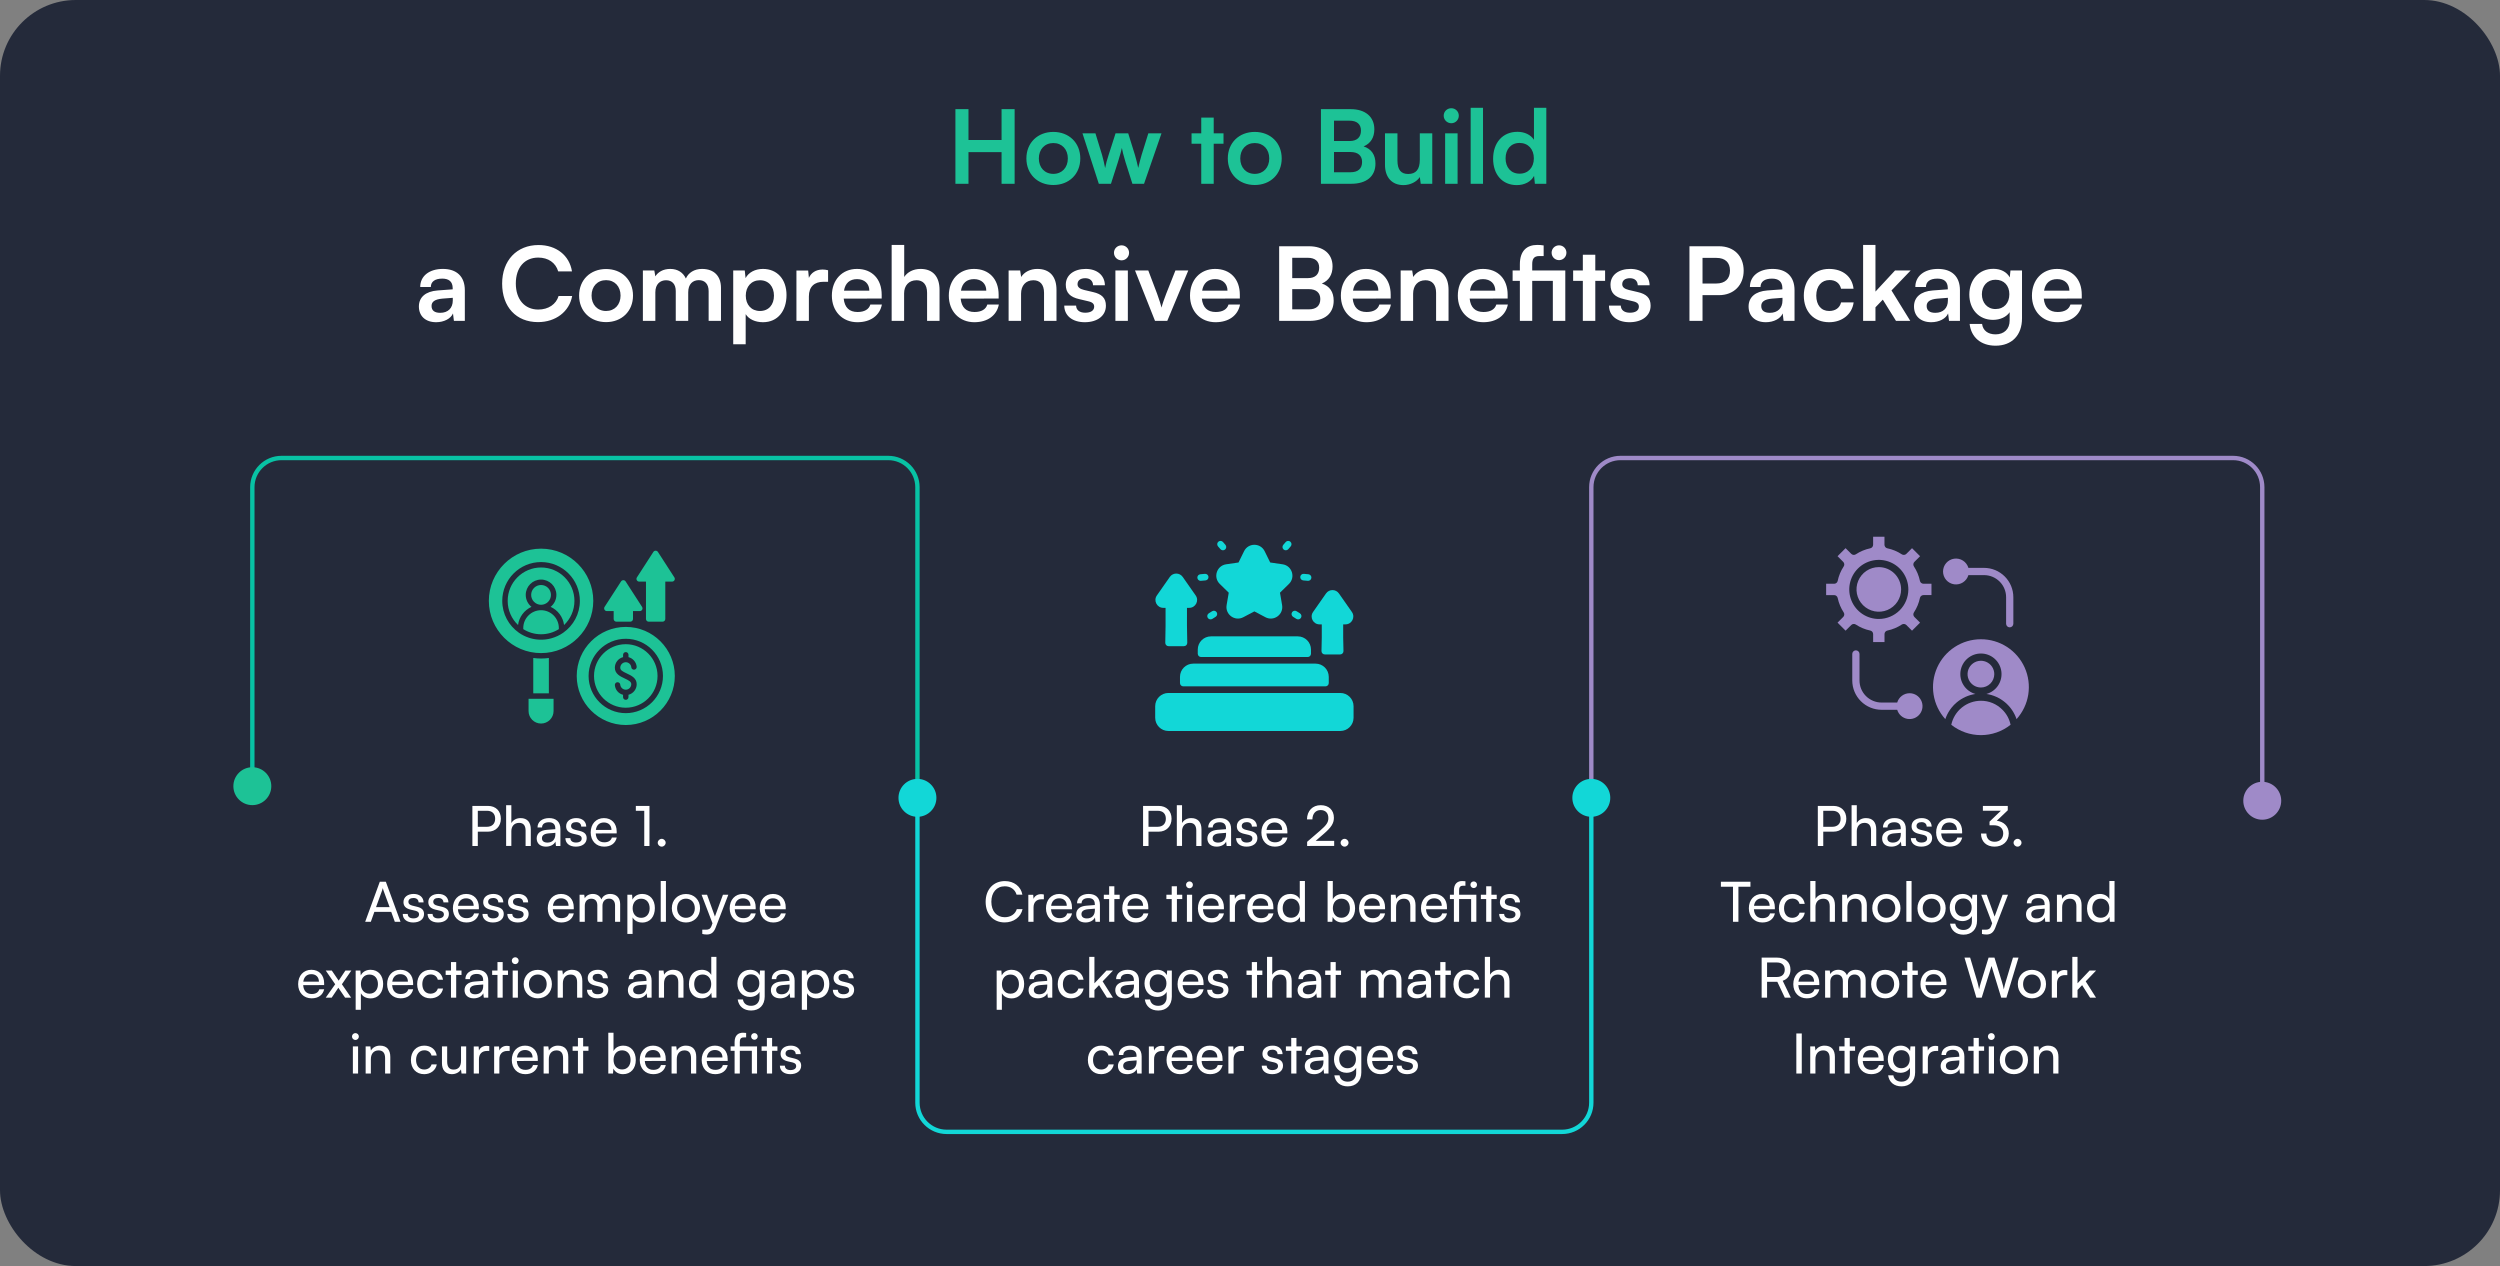 <svg width="857" height="434" viewBox="0 0 857 434" fill="none" xmlns="http://www.w3.org/2000/svg">
<rect x="0" y="0" width="857" height="434" fill="#808080" stroke="none"/>
<rect width="857" height="434" rx="26" fill="#242A3A"/>
<path d="M331.994 63H327.514V37.415H331.994V47.985H343.334V37.415H347.814V63H343.334V52.15H331.994V63ZM351.846 54.32C351.846 48.93 355.731 45.22 361.086 45.22C366.441 45.22 370.326 48.93 370.326 54.32C370.326 59.71 366.441 63.42 361.086 63.42C355.731 63.42 351.846 59.71 351.846 54.32ZM356.116 54.32C356.116 57.47 358.146 59.605 361.086 59.605C364.026 59.605 366.056 57.47 366.056 54.32C366.056 51.17 364.026 49.035 361.086 49.035C358.146 49.035 356.116 51.17 356.116 54.32ZM376.671 63L371.071 45.71H375.516L377.791 53.13C378.176 54.495 378.526 56 378.841 57.61C379.156 55.93 379.471 54.845 380.031 53.13L382.411 45.71H386.751L389.061 53.13C389.271 53.83 389.971 56.42 390.181 57.575C390.461 56.28 391.021 54.215 391.336 53.13L393.646 45.71H398.161L392.176 63H388.186L385.806 55.51C385.106 53.235 384.721 51.59 384.581 50.715C384.406 51.52 384.091 52.745 383.216 55.58L380.836 63H376.671ZM416.06 63H411.79V49.28H408.465V45.71H411.79V40.32H416.06V45.71H419.42V49.28H416.06V63ZM420.889 54.32C420.889 48.93 424.774 45.22 430.129 45.22C435.484 45.22 439.369 48.93 439.369 54.32C439.369 59.71 435.484 63.42 430.129 63.42C424.774 63.42 420.889 59.71 420.889 54.32ZM425.159 54.32C425.159 57.47 427.189 59.605 430.129 59.605C433.069 59.605 435.099 57.47 435.099 54.32C435.099 51.17 433.069 49.035 430.129 49.035C427.189 49.035 425.159 51.17 425.159 54.32ZM452.817 63V37.415H463.002C468.042 37.415 471.122 40.04 471.122 44.31C471.122 47.145 469.862 49.175 467.447 50.19C470.142 51.065 471.507 53.095 471.507 56.07C471.507 60.445 468.462 63 463.177 63H452.817ZM462.617 41.37H457.297V48.335H462.722C465.172 48.335 466.537 47.04 466.537 44.765C466.537 42.56 465.137 41.37 462.617 41.37ZM463.002 52.115H457.297V59.045H463.002C465.522 59.045 466.922 57.82 466.922 55.51C466.922 53.34 465.487 52.115 463.002 52.115ZM486.71 45.71H490.98V63H487.025L486.71 60.69C485.66 62.335 483.42 63.455 481.11 63.455C477.12 63.455 474.775 60.76 474.775 56.525V45.71H479.045V55.02C479.045 58.31 480.34 59.64 482.72 59.64C485.415 59.64 486.71 58.065 486.71 54.775V45.71ZM497.525 42.245C496.055 42.245 494.9 41.09 494.9 39.655C494.9 38.22 496.055 37.1 497.525 37.1C498.925 37.1 500.08 38.22 500.08 39.655C500.08 41.09 498.925 42.245 497.525 42.245ZM495.39 63V45.71H499.66V63H495.39ZM508.377 63H504.142V36.96H508.377V63ZM519.961 63.455C514.956 63.455 511.841 59.78 511.841 54.425C511.841 49.035 514.991 45.185 520.206 45.185C522.621 45.185 524.756 46.2 525.841 47.915V36.96H530.076V63H526.156L525.876 60.305C524.826 62.3 522.586 63.455 519.961 63.455ZM520.906 59.535C523.881 59.535 525.806 57.4 525.806 54.285C525.806 51.17 523.881 49 520.906 49C517.931 49 516.111 51.205 516.111 54.285C516.111 57.365 517.931 59.535 520.906 59.535Z" fill="#1DC296"/>
<path d="M149.51 110.455C145.835 110.455 143.595 108.32 143.595 105.065C143.595 101.88 145.905 99.885 150 99.57L155.18 99.185V98.8C155.18 96.455 153.78 95.51 151.61 95.51C149.09 95.51 147.69 96.56 147.69 98.38H144.05C144.05 94.635 147.13 92.185 151.82 92.185C156.475 92.185 159.345 94.705 159.345 99.5V110H155.6L155.285 107.445C154.55 109.23 152.205 110.455 149.51 110.455ZM150.91 107.235C153.535 107.235 155.215 105.66 155.215 103V102.09L151.61 102.37C148.95 102.615 147.935 103.49 147.935 104.89C147.935 106.465 148.985 107.235 150.91 107.235ZM184.418 110.42C176.963 110.42 172.133 105.24 172.133 97.225C172.133 89.28 177.138 83.995 184.628 83.995C190.683 83.995 195.198 87.53 196.073 93.025H191.348C190.473 90.05 187.918 88.3 184.523 88.3C179.798 88.3 176.823 91.73 176.823 97.19C176.823 102.615 179.833 106.115 184.523 106.115C187.988 106.115 190.648 104.295 191.488 101.46H196.143C195.163 106.85 190.473 110.42 184.418 110.42ZM198.516 101.32C198.516 95.93 202.401 92.22 207.756 92.22C213.111 92.22 216.996 95.93 216.996 101.32C216.996 106.71 213.111 110.42 207.756 110.42C202.401 110.42 198.516 106.71 198.516 101.32ZM202.786 101.32C202.786 104.47 204.816 106.605 207.756 106.605C210.696 106.605 212.726 104.47 212.726 101.32C212.726 98.17 210.696 96.035 207.756 96.035C204.816 96.035 202.786 98.17 202.786 101.32ZM224.65 110H220.38V92.71H224.3L224.65 94.74C225.525 93.305 227.275 92.185 229.76 92.185C232.385 92.185 234.205 93.48 235.115 95.475C235.99 93.48 238.02 92.185 240.645 92.185C244.845 92.185 247.155 94.705 247.155 98.695V110H242.92V99.815C242.92 97.33 241.59 96.035 239.56 96.035C237.495 96.035 235.92 97.365 235.92 100.2V110H231.65V99.78C231.65 97.365 230.355 96.07 228.325 96.07C226.295 96.07 224.65 97.4 224.65 100.2V110ZM251.347 118.015V92.71H255.302L255.582 95.335C256.632 93.34 258.907 92.185 261.532 92.185C266.397 92.185 269.617 95.72 269.617 101.145C269.617 106.535 266.677 110.455 261.532 110.455C258.942 110.455 256.702 109.44 255.617 107.69V118.015H251.347ZM255.652 101.355C255.652 104.47 257.577 106.605 260.517 106.605C263.527 106.605 265.312 104.435 265.312 101.355C265.312 98.275 263.527 96.07 260.517 96.07C257.577 96.07 255.652 98.24 255.652 101.355ZM283.867 92.64V96.595H282.292C279.212 96.595 277.287 98.24 277.287 101.6V110H273.017V92.745H277.042L277.287 95.265C278.022 93.55 279.667 92.395 281.977 92.395C282.572 92.395 283.167 92.465 283.867 92.64ZM293.911 110.455C288.766 110.455 285.161 106.71 285.161 101.355C285.161 95.93 288.696 92.185 293.771 92.185C298.951 92.185 302.241 95.65 302.241 101.04V102.335L289.221 102.37C289.536 105.415 291.146 106.955 293.981 106.955C296.326 106.955 297.866 106.045 298.356 104.4H302.311C301.576 108.18 298.426 110.455 293.911 110.455ZM293.806 95.685C291.286 95.685 289.746 97.05 289.326 99.64H298.006C298.006 97.26 296.361 95.685 293.806 95.685ZM309.929 110H305.659V83.96H309.964V94.95C311.049 93.27 313.079 92.185 315.564 92.185C319.834 92.185 322.074 94.88 322.074 99.36V110H317.804V100.375C317.804 97.47 316.369 96.07 314.199 96.07C311.504 96.07 309.929 97.96 309.929 100.55V110ZM334.004 110.455C328.859 110.455 325.254 106.71 325.254 101.355C325.254 95.93 328.789 92.185 333.864 92.185C339.044 92.185 342.334 95.65 342.334 101.04V102.335L329.314 102.37C329.629 105.415 331.239 106.955 334.074 106.955C336.419 106.955 337.959 106.045 338.449 104.4H342.404C341.669 108.18 338.519 110.455 334.004 110.455ZM333.899 95.685C331.379 95.685 329.839 97.05 329.419 99.64H338.099C338.099 97.26 336.454 95.685 333.899 95.685ZM350.021 110H345.751V92.71H349.706L350.056 94.95C351.141 93.2 353.241 92.185 355.586 92.185C359.926 92.185 362.166 94.88 362.166 99.36V110H357.896V100.375C357.896 97.47 356.461 96.07 354.256 96.07C351.631 96.07 350.021 97.89 350.021 100.69V110ZM364.827 104.75H368.887C368.922 106.255 370.042 107.2 372.002 107.2C373.997 107.2 375.082 106.395 375.082 105.135C375.082 104.26 374.627 103.63 373.087 103.28L369.972 102.545C366.857 101.845 365.352 100.375 365.352 97.61C365.352 94.215 368.222 92.185 372.212 92.185C376.097 92.185 378.722 94.425 378.757 97.785H374.697C374.662 96.315 373.682 95.37 372.037 95.37C370.357 95.37 369.377 96.14 369.377 97.435C369.377 98.415 370.147 99.045 371.617 99.395L374.732 100.13C377.637 100.795 379.107 102.125 379.107 104.785C379.107 108.285 376.132 110.455 371.862 110.455C367.557 110.455 364.827 108.145 364.827 104.75ZM384.493 89.245C383.023 89.245 381.868 88.09 381.868 86.655C381.868 85.22 383.023 84.1 384.493 84.1C385.893 84.1 387.048 85.22 387.048 86.655C387.048 88.09 385.893 89.245 384.493 89.245ZM382.358 110V92.71H386.628V110H382.358ZM395.939 110L389.079 92.71H393.629L396.639 100.655C397.374 102.72 397.969 104.505 398.179 105.45C398.424 104.365 399.054 102.545 399.789 100.655L402.939 92.71H407.349L400.139 110H395.939ZM416.685 110.455C411.54 110.455 407.935 106.71 407.935 101.355C407.935 95.93 411.47 92.185 416.545 92.185C421.725 92.185 425.015 95.65 425.015 101.04V102.335L411.995 102.37C412.31 105.415 413.92 106.955 416.755 106.955C419.1 106.955 420.64 106.045 421.13 104.4H425.085C424.35 108.18 421.2 110.455 416.685 110.455ZM416.58 95.685C414.06 95.685 412.52 97.05 412.1 99.64H420.78C420.78 97.26 419.135 95.685 416.58 95.685ZM438.496 110V84.415H448.681C453.721 84.415 456.801 87.04 456.801 91.31C456.801 94.145 455.541 96.175 453.126 97.19C455.821 98.065 457.186 100.095 457.186 103.07C457.186 107.445 454.141 110 448.856 110H438.496ZM448.296 88.37H442.976V95.335H448.401C450.851 95.335 452.216 94.04 452.216 91.765C452.216 89.56 450.816 88.37 448.296 88.37ZM448.681 99.115H442.976V106.045H448.681C451.201 106.045 452.601 104.82 452.601 102.51C452.601 100.34 451.166 99.115 448.681 99.115ZM468.398 110.455C463.253 110.455 459.648 106.71 459.648 101.355C459.648 95.93 463.183 92.185 468.258 92.185C473.438 92.185 476.728 95.65 476.728 101.04V102.335L463.708 102.37C464.023 105.415 465.633 106.955 468.468 106.955C470.813 106.955 472.353 106.045 472.843 104.4H476.798C476.063 108.18 472.913 110.455 468.398 110.455ZM468.293 95.685C465.773 95.685 464.233 97.05 463.813 99.64H472.493C472.493 97.26 470.848 95.685 468.293 95.685ZM484.416 110H480.146V92.71H484.101L484.451 94.95C485.536 93.2 487.636 92.185 489.981 92.185C494.321 92.185 496.561 94.88 496.561 99.36V110H492.291V100.375C492.291 97.47 490.856 96.07 488.651 96.07C486.026 96.07 484.416 97.89 484.416 100.69V110ZM508.491 110.455C503.346 110.455 499.741 106.71 499.741 101.355C499.741 95.93 503.276 92.185 508.351 92.185C513.531 92.185 516.821 95.65 516.821 101.04V102.335L503.801 102.37C504.116 105.415 505.726 106.955 508.561 106.955C510.906 106.955 512.446 106.045 512.936 104.4H516.891C516.156 108.18 513.006 110.455 508.491 110.455ZM508.386 95.685C505.866 95.685 504.326 97.05 503.906 99.64H512.586C512.586 97.26 510.941 95.685 508.386 95.685ZM532.314 110V96.28H525.244V110H521.009V96.28H518.524V92.71H521.009V90.61C521.009 85.92 523.459 83.96 526.959 83.96C527.624 83.96 528.429 83.995 529.164 84.135V87.775H527.659C525.734 87.775 525.244 88.895 525.244 90.61V92.71H536.584V110H532.314ZM534.449 89.175C533.014 89.175 531.894 88.055 531.894 86.62C531.894 85.22 533.014 84.1 534.449 84.1C535.849 84.1 536.969 85.22 536.969 86.62C536.969 88.055 535.849 89.175 534.449 89.175ZM546.866 110H542.596V96.28H539.271V92.71H542.596V87.32H546.866V92.71H550.226V96.28H546.866V110ZM551.55 104.75H555.61C555.645 106.255 556.765 107.2 558.725 107.2C560.72 107.2 561.805 106.395 561.805 105.135C561.805 104.26 561.35 103.63 559.81 103.28L556.695 102.545C553.58 101.845 552.075 100.375 552.075 97.61C552.075 94.215 554.945 92.185 558.935 92.185C562.82 92.185 565.445 94.425 565.48 97.785H561.42C561.385 96.315 560.405 95.37 558.76 95.37C557.08 95.37 556.1 96.14 556.1 97.435C556.1 98.415 556.87 99.045 558.34 99.395L561.455 100.13C564.36 100.795 565.83 102.125 565.83 104.785C565.83 108.285 562.855 110.455 558.585 110.455C554.28 110.455 551.55 108.145 551.55 104.75ZM589.26 101.18H583.625V110H579.145V84.415H589.26C594.405 84.415 597.73 87.775 597.73 92.78C597.73 97.715 594.37 101.18 589.26 101.18ZM588.385 88.405H583.625V97.19H588.315C591.395 97.19 593.04 95.545 593.04 92.745C593.04 89.945 591.36 88.405 588.385 88.405ZM605.33 110.455C601.655 110.455 599.415 108.32 599.415 105.065C599.415 101.88 601.725 99.885 605.82 99.57L611 99.185V98.8C611 96.455 609.6 95.51 607.43 95.51C604.91 95.51 603.51 96.56 603.51 98.38H599.87C599.87 94.635 602.95 92.185 607.64 92.185C612.295 92.185 615.165 94.705 615.165 99.5V110H611.42L611.105 107.445C610.37 109.23 608.025 110.455 605.33 110.455ZM606.73 107.235C609.355 107.235 611.035 105.66 611.035 103V102.09L607.43 102.37C604.77 102.615 603.755 103.49 603.755 104.89C603.755 106.465 604.805 107.235 606.73 107.235ZM618.345 101.32C618.345 95.965 621.88 92.185 626.99 92.185C631.715 92.185 634.935 94.81 635.39 98.975H631.12C630.63 97.015 629.195 96 627.165 96C624.435 96 622.615 98.065 622.615 101.32C622.615 104.575 624.295 106.605 627.025 106.605C629.16 106.605 630.665 105.555 631.12 103.665H635.425C634.9 107.69 631.54 110.455 627.025 110.455C621.775 110.455 618.345 106.815 618.345 101.32ZM642.908 110H638.673V83.96H642.908V99.955L649.628 92.71H654.983L648.403 99.57L654.843 110H649.943L645.428 102.72L642.908 105.345V110ZM662.034 110.455C658.359 110.455 656.119 108.32 656.119 105.065C656.119 101.88 658.429 99.885 662.524 99.57L667.704 99.185V98.8C667.704 96.455 666.304 95.51 664.134 95.51C661.614 95.51 660.214 96.56 660.214 98.38H656.574C656.574 94.635 659.654 92.185 664.344 92.185C668.999 92.185 671.869 94.705 671.869 99.5V110H668.124L667.809 107.445C667.074 109.23 664.729 110.455 662.034 110.455ZM663.434 107.235C666.059 107.235 667.739 105.66 667.739 103V102.09L664.134 102.37C661.474 102.615 660.459 103.49 660.459 104.89C660.459 106.465 661.509 107.235 663.434 107.235ZM675.084 100.97C675.084 95.93 678.374 92.15 683.309 92.15C685.899 92.15 687.929 93.235 688.944 95.09L689.189 92.71H693.144V109.125C693.144 114.9 689.679 118.505 684.079 118.505C679.109 118.505 675.714 115.67 675.189 111.05H679.459C679.739 113.29 681.454 114.62 684.079 114.62C687.019 114.62 688.909 112.765 688.909 109.895V107.025C687.824 108.635 685.689 109.65 683.204 109.65C678.304 109.65 675.084 105.975 675.084 100.97ZM679.389 100.865C679.389 103.77 681.244 105.94 684.044 105.94C686.984 105.94 688.804 103.875 688.804 100.865C688.804 97.925 687.019 95.895 684.044 95.895C681.209 95.895 679.389 98.03 679.389 100.865ZM705.298 110.455C700.153 110.455 696.548 106.71 696.548 101.355C696.548 95.93 700.083 92.185 705.158 92.185C710.338 92.185 713.628 95.65 713.628 101.04V102.335L700.608 102.37C700.923 105.415 702.533 106.955 705.368 106.955C707.713 106.955 709.253 106.045 709.743 104.4H713.698C712.963 108.18 709.813 110.455 705.298 110.455ZM705.193 95.685C702.673 95.685 701.133 97.05 700.713 99.64H709.393C709.393 97.26 707.748 95.685 705.193 95.685Z" fill="white"/>
<path d="M86.5 273V167C86.5 161.477 90.977 157 96.5 157H304.5C310.023 157 314.5 161.477 314.5 167V272.5" stroke="#08C2A4" stroke-width="1.5" stroke-linecap="round"/>
<circle cx="86.5" cy="269.5" r="6.5" fill="#1DC296"/>
<circle cx="775.5" cy="274.5" r="6.5" fill="#9F8AC8"/>
<path d="M397.183 285.098H393.706V290H391.844V276.263H397.183C399.881 276.263 401.61 278.03 401.61 280.671C401.61 283.236 399.862 285.098 397.183 285.098ZM396.86 277.935H393.706V283.426H396.784C398.627 283.426 399.653 282.343 399.653 280.652C399.653 278.923 398.608 277.935 396.86 277.935ZM405.201 289.981H403.415V276.016H405.201V282.134C405.79 281.127 406.911 280.443 408.355 280.443C410.73 280.443 411.87 281.944 411.87 284.319V290H410.084V284.718C410.084 282.837 409.191 282.077 407.861 282.077C406.132 282.077 405.201 283.331 405.201 284.927V289.981ZM417.06 290.228C415.065 290.228 413.887 289.107 413.887 287.416C413.887 285.706 415.16 284.642 417.345 284.471L420.271 284.243V283.977C420.271 282.419 419.34 281.868 418.086 281.868C416.585 281.868 415.73 282.533 415.73 283.654H414.172C414.172 281.716 415.768 280.443 418.162 280.443C420.461 280.443 422.019 281.659 422.019 284.167V290H420.499L420.309 288.499C419.834 289.563 418.561 290.228 417.06 290.228ZM417.573 288.841C419.264 288.841 420.29 287.739 420.29 285.991V285.497L417.915 285.687C416.338 285.839 415.692 286.447 415.692 287.359C415.692 288.347 416.414 288.841 417.573 288.841ZM423.733 287.302H425.443C425.443 288.252 426.165 288.822 427.343 288.822C428.597 288.822 429.319 288.309 429.319 287.454C429.319 286.827 429.015 286.447 428.046 286.2L426.412 285.82C424.759 285.421 423.98 284.604 423.98 283.236C423.98 281.526 425.424 280.443 427.476 280.443C429.509 280.443 430.839 281.583 430.877 283.35H429.167C429.129 282.419 428.502 281.83 427.419 281.83C426.298 281.83 425.671 282.324 425.671 283.179C425.671 283.806 426.127 284.224 427.039 284.452L428.673 284.851C430.25 285.231 431.029 285.953 431.029 287.34C431.029 289.107 429.509 290.228 427.305 290.228C425.12 290.228 423.733 289.069 423.733 287.302ZM437.018 290.228C434.282 290.228 432.401 288.252 432.401 285.364C432.401 282.457 434.244 280.443 436.942 280.443C439.583 280.443 441.312 282.267 441.312 285.022V285.687L434.13 285.706C434.263 287.663 435.289 288.746 437.056 288.746C438.443 288.746 439.355 288.176 439.659 287.112H441.331C440.875 289.107 439.317 290.228 437.018 290.228ZM436.942 281.944C435.384 281.944 434.396 282.875 434.168 284.509H439.526C439.526 282.97 438.519 281.944 436.942 281.944ZM457.356 289.981L448.084 290V288.575L452.511 284.756C454.734 282.837 455.361 281.906 455.361 280.443C455.361 278.714 454.373 277.688 452.72 277.688C451.029 277.688 449.927 278.923 449.889 280.88H448.027C448.084 277.935 449.946 276.016 452.739 276.016C455.494 276.016 457.261 277.688 457.261 280.329C457.261 282.286 456.292 283.673 453.86 285.782L451.01 288.252H457.356V289.981ZM460.928 290.228C460.187 290.228 459.56 289.62 459.56 288.898C459.56 288.157 460.187 287.549 460.928 287.549C461.65 287.549 462.277 288.157 462.277 288.898C462.277 289.62 461.65 290.228 460.928 290.228ZM344.394 316.209C340.48 316.209 337.877 313.397 337.877 309.141C337.877 304.904 340.556 302.035 344.489 302.035C347.586 302.035 349.961 303.878 350.474 306.69H348.479C347.966 304.904 346.427 303.821 344.432 303.821C341.658 303.821 339.834 305.911 339.834 309.122C339.834 312.333 341.658 314.423 344.432 314.423C346.446 314.423 348.042 313.34 348.555 311.649H350.531C349.942 314.385 347.491 316.209 344.394 316.209ZM357.83 306.633V308.267H357.032C355.341 308.267 354.296 309.293 354.296 311.079V316H352.51V306.728H354.182L354.296 308.134C354.676 307.165 355.607 306.519 356.88 306.519C357.203 306.519 357.469 306.557 357.83 306.633ZM363.18 316.228C360.444 316.228 358.563 314.252 358.563 311.364C358.563 308.457 360.406 306.443 363.104 306.443C365.745 306.443 367.474 308.267 367.474 311.022V311.687L360.292 311.706C360.425 313.663 361.451 314.746 363.218 314.746C364.605 314.746 365.517 314.176 365.821 313.112H367.493C367.037 315.107 365.479 316.228 363.18 316.228ZM363.104 307.944C361.546 307.944 360.558 308.875 360.33 310.509H365.688C365.688 308.97 364.681 307.944 363.104 307.944ZM372.093 316.228C370.098 316.228 368.92 315.107 368.92 313.416C368.92 311.706 370.193 310.642 372.378 310.471L375.304 310.243V309.977C375.304 308.419 374.373 307.868 373.119 307.868C371.618 307.868 370.763 308.533 370.763 309.654H369.205C369.205 307.716 370.801 306.443 373.195 306.443C375.494 306.443 377.052 307.659 377.052 310.167V316H375.532L375.342 314.499C374.867 315.563 373.594 316.228 372.093 316.228ZM372.606 314.841C374.297 314.841 375.323 313.739 375.323 311.991V311.497L372.948 311.687C371.371 311.839 370.725 312.447 370.725 313.359C370.725 314.347 371.447 314.841 372.606 314.841ZM381.999 316H380.213V308.21H378.389V306.709H380.213V303.802H381.999V306.709H383.823V308.21H381.999V316ZM389.342 316.228C386.606 316.228 384.725 314.252 384.725 311.364C384.725 308.457 386.568 306.443 389.266 306.443C391.907 306.443 393.636 308.267 393.636 311.022V311.687L386.454 311.706C386.587 313.663 387.613 314.746 389.38 314.746C390.767 314.746 391.679 314.176 391.983 313.112H393.655C393.199 315.107 391.641 316.228 389.342 316.228ZM389.266 307.944C387.708 307.944 386.72 308.875 386.492 310.509H391.85C391.85 308.97 390.843 307.944 389.266 307.944ZM403.448 316H401.662V308.21H399.838V306.709H401.662V303.802H403.448V306.709H405.272V308.21H403.448V316ZM407.749 304.505C407.103 304.505 406.571 303.973 406.571 303.327C406.571 302.662 407.103 302.149 407.749 302.149C408.395 302.149 408.927 302.662 408.927 303.327C408.927 303.973 408.395 304.505 407.749 304.505ZM406.875 316V306.709H408.661V316H406.875ZM415.263 316.228C412.527 316.228 410.646 314.252 410.646 311.364C410.646 308.457 412.489 306.443 415.187 306.443C417.828 306.443 419.557 308.267 419.557 311.022V311.687L412.375 311.706C412.508 313.663 413.534 314.746 415.301 314.746C416.688 314.746 417.6 314.176 417.904 313.112H419.576C419.12 315.107 417.562 316.228 415.263 316.228ZM415.187 307.944C413.629 307.944 412.641 308.875 412.413 310.509H417.771C417.771 308.97 416.764 307.944 415.187 307.944ZM426.872 306.633V308.267H426.074C424.383 308.267 423.338 309.293 423.338 311.079V316H421.552V306.728H423.224L423.338 308.134C423.718 307.165 424.649 306.519 425.922 306.519C426.245 306.519 426.511 306.557 426.872 306.633ZM432.222 316.228C429.486 316.228 427.605 314.252 427.605 311.364C427.605 308.457 429.448 306.443 432.146 306.443C434.787 306.443 436.516 308.267 436.516 311.022V311.687L429.334 311.706C429.467 313.663 430.493 314.746 432.26 314.746C433.647 314.746 434.559 314.176 434.863 313.112H436.535C436.079 315.107 434.521 316.228 432.222 316.228ZM432.146 307.944C430.588 307.944 429.6 308.875 429.372 310.509H434.73C434.73 308.97 433.723 307.944 432.146 307.944ZM442.235 316.228C439.537 316.228 437.903 314.214 437.903 311.383C437.903 308.533 439.556 306.443 442.311 306.443C443.736 306.443 444.933 307.07 445.56 308.21V302.016H447.327V316H445.731L445.579 314.309C444.971 315.582 443.717 316.228 442.235 316.228ZM442.596 314.613C444.42 314.613 445.541 313.264 445.541 311.326C445.541 309.426 444.42 308.058 442.596 308.058C440.772 308.058 439.708 309.426 439.708 311.326C439.708 313.245 440.772 314.613 442.596 314.613ZM456.714 316H455.099V302.016H456.885V308.305C457.493 307.089 458.747 306.443 460.267 306.443C462.927 306.443 464.523 308.533 464.523 311.402C464.523 314.214 462.851 316.228 460.153 316.228C458.69 316.228 457.455 315.582 456.847 314.309L456.714 316ZM456.904 311.326C456.904 313.264 458.006 314.613 459.83 314.613C461.654 314.613 462.737 313.245 462.737 311.326C462.737 309.426 461.654 308.058 459.83 308.058C458.006 308.058 456.904 309.426 456.904 311.326ZM470.5 316.228C467.764 316.228 465.883 314.252 465.883 311.364C465.883 308.457 467.726 306.443 470.424 306.443C473.065 306.443 474.794 308.267 474.794 311.022V311.687L467.612 311.706C467.745 313.663 468.771 314.746 470.538 314.746C471.925 314.746 472.837 314.176 473.141 313.112H474.813C474.357 315.107 472.799 316.228 470.5 316.228ZM470.424 307.944C468.866 307.944 467.878 308.875 467.65 310.509H473.008C473.008 308.97 472.001 307.944 470.424 307.944ZM478.575 316H476.789V306.709H478.404L478.594 308.134C479.183 307.07 480.361 306.443 481.672 306.443C484.123 306.443 485.244 307.944 485.244 310.319V316H483.458V310.718C483.458 308.837 482.584 308.077 481.216 308.077C479.544 308.077 478.575 309.274 478.575 311.079V316ZM491.727 316.228C488.991 316.228 487.11 314.252 487.11 311.364C487.11 308.457 488.953 306.443 491.651 306.443C494.292 306.443 496.021 308.267 496.021 311.022V311.687L488.839 311.706C488.972 313.663 489.998 314.746 491.765 314.746C493.152 314.746 494.064 314.176 494.368 313.112H496.04C495.584 315.107 494.026 316.228 491.727 316.228ZM491.651 307.944C490.093 307.944 489.105 308.875 488.877 310.509H494.235C494.235 308.97 493.228 307.944 491.651 307.944ZM504.305 316V308.21H500.182V316H498.396V308.21H497.028V306.709H498.396V305.227C498.396 302.947 499.631 302.016 501.246 302.016C501.588 302.016 502.006 302.035 502.348 302.092V303.631H501.55C500.467 303.631 500.182 304.22 500.182 305.227V306.709H506.091V316H504.305ZM505.198 304.429C504.552 304.429 504.058 303.935 504.058 303.289C504.058 302.643 504.552 302.149 505.198 302.149C505.825 302.149 506.319 302.643 506.319 303.289C506.319 303.935 505.825 304.429 505.198 304.429ZM511.251 316H509.465V308.21H507.641V306.709H509.465V303.802H511.251V306.709H513.075V308.21H511.251V316ZM513.918 313.302H515.628C515.628 314.252 516.35 314.822 517.528 314.822C518.782 314.822 519.504 314.309 519.504 313.454C519.504 312.827 519.2 312.447 518.231 312.2L516.597 311.82C514.944 311.421 514.165 310.604 514.165 309.236C514.165 307.526 515.609 306.443 517.661 306.443C519.694 306.443 521.024 307.583 521.062 309.35H519.352C519.314 308.419 518.687 307.83 517.604 307.83C516.483 307.83 515.856 308.324 515.856 309.179C515.856 309.806 516.312 310.224 517.224 310.452L518.858 310.851C520.435 311.231 521.214 311.953 521.214 313.34C521.214 315.107 519.694 316.228 517.49 316.228C515.305 316.228 513.918 315.069 513.918 313.302ZM341.655 346.161V332.709H343.27L343.403 334.381C344.03 333.108 345.284 332.443 346.766 332.443C349.426 332.443 351.079 334.438 351.079 337.288C351.079 340.119 349.521 342.247 346.766 342.247C345.284 342.247 344.049 341.62 343.441 340.48V346.161H341.655ZM343.46 337.364C343.46 339.264 344.562 340.632 346.386 340.632C348.21 340.632 349.293 339.264 349.293 337.364C349.293 335.445 348.21 334.077 346.386 334.077C344.562 334.077 343.46 335.426 343.46 337.364ZM355.765 342.228C353.77 342.228 352.592 341.107 352.592 339.416C352.592 337.706 353.865 336.642 356.05 336.471L358.976 336.243V335.977C358.976 334.419 358.045 333.868 356.791 333.868C355.29 333.868 354.435 334.533 354.435 335.654H352.877C352.877 333.716 354.473 332.443 356.867 332.443C359.166 332.443 360.724 333.659 360.724 336.167V342H359.204L359.014 340.499C358.539 341.563 357.266 342.228 355.765 342.228ZM356.278 340.841C357.969 340.841 358.995 339.739 358.995 337.991V337.497L356.62 337.687C355.043 337.839 354.397 338.447 354.397 339.359C354.397 340.347 355.119 340.841 356.278 340.841ZM362.589 337.364C362.589 334.457 364.432 332.443 367.149 332.443C369.486 332.443 371.12 333.773 371.443 335.844H369.657C369.353 334.666 368.403 334.039 367.206 334.039C365.515 334.039 364.356 335.331 364.356 337.345C364.356 339.34 365.439 340.632 367.13 340.632C368.403 340.632 369.353 339.967 369.676 338.865H371.462C371.101 340.879 369.372 342.228 367.13 342.228C364.394 342.228 362.589 340.29 362.589 337.364ZM375.171 342H373.385V328.016H375.171V337.079L379.294 332.709H381.536L377.983 336.414L381.517 342H379.465L376.748 337.706L375.171 339.359V342ZM385.489 342.228C383.494 342.228 382.316 341.107 382.316 339.416C382.316 337.706 383.589 336.642 385.774 336.471L388.7 336.243V335.977C388.7 334.419 387.769 333.868 386.515 333.868C385.014 333.868 384.159 334.533 384.159 335.654H382.601C382.601 333.716 384.197 332.443 386.591 332.443C388.89 332.443 390.448 333.659 390.448 336.167V342H388.928L388.738 340.499C388.263 341.563 386.99 342.228 385.489 342.228ZM386.002 340.841C387.693 340.841 388.719 339.739 388.719 337.991V337.497L386.344 337.687C384.767 337.839 384.121 338.447 384.121 339.359C384.121 340.347 384.843 340.841 386.002 340.841ZM392.333 337.117C392.333 334.495 394.024 332.443 396.722 332.443C398.223 332.443 399.382 333.127 399.971 334.286L400.104 332.709H401.7V341.62C401.7 344.546 399.895 346.408 397.045 346.408C394.518 346.408 392.789 344.983 392.447 342.627H394.233C394.461 343.995 395.487 344.793 397.045 344.793C398.793 344.793 399.933 343.653 399.933 341.886V340.024C399.325 341.107 398.109 341.753 396.646 341.753C394.005 341.753 392.333 339.72 392.333 337.117ZM394.119 337.079C394.119 338.827 395.202 340.195 396.95 340.195C398.755 340.195 399.857 338.903 399.857 337.079C399.857 335.293 398.793 334.001 396.969 334.001C395.183 334.001 394.119 335.369 394.119 337.079ZM408.286 342.228C405.55 342.228 403.669 340.252 403.669 337.364C403.669 334.457 405.512 332.443 408.21 332.443C410.851 332.443 412.58 334.267 412.58 337.022V337.687L405.398 337.706C405.531 339.663 406.557 340.746 408.324 340.746C409.711 340.746 410.623 340.176 410.927 339.112H412.599C412.143 341.107 410.585 342.228 408.286 342.228ZM408.21 333.944C406.652 333.944 405.664 334.875 405.436 336.509H410.794C410.794 334.97 409.787 333.944 408.21 333.944ZM413.815 339.302H415.525C415.525 340.252 416.247 340.822 417.425 340.822C418.679 340.822 419.401 340.309 419.401 339.454C419.401 338.827 419.097 338.447 418.128 338.2L416.494 337.82C414.841 337.421 414.062 336.604 414.062 335.236C414.062 333.526 415.506 332.443 417.558 332.443C419.591 332.443 420.921 333.583 420.959 335.35H419.249C419.211 334.419 418.584 333.83 417.501 333.83C416.38 333.83 415.753 334.324 415.753 335.179C415.753 335.806 416.209 336.224 417.121 336.452L418.755 336.851C420.332 337.231 421.111 337.953 421.111 339.34C421.111 341.107 419.591 342.228 417.387 342.228C415.202 342.228 413.815 341.069 413.815 339.302ZM430.909 342H429.123V334.21H427.299V332.709H429.123V329.802H430.909V332.709H432.733V334.21H430.909V342ZM436.122 341.981H434.336V328.016H436.122V334.134C436.711 333.127 437.832 332.443 439.276 332.443C441.651 332.443 442.791 333.944 442.791 336.319V342H441.005V336.718C441.005 334.837 440.112 334.077 438.782 334.077C437.053 334.077 436.122 335.331 436.122 336.927V341.981ZM447.982 342.228C445.987 342.228 444.809 341.107 444.809 339.416C444.809 337.706 446.082 336.642 448.267 336.471L451.193 336.243V335.977C451.193 334.419 450.262 333.868 449.008 333.868C447.507 333.868 446.652 334.533 446.652 335.654H445.094C445.094 333.716 446.69 332.443 449.084 332.443C451.383 332.443 452.941 333.659 452.941 336.167V342H451.421L451.231 340.499C450.756 341.563 449.483 342.228 447.982 342.228ZM448.495 340.841C450.186 340.841 451.212 339.739 451.212 337.991V337.497L448.837 337.687C447.26 337.839 446.614 338.447 446.614 339.359C446.614 340.347 447.336 340.841 448.495 340.841ZM457.888 342H456.102V334.21H454.278V332.709H456.102V329.802H457.888V332.709H459.712V334.21H457.888V342ZM468.296 342H466.51V332.709H468.106L468.277 333.925C468.752 333.051 469.74 332.443 471.051 332.443C472.495 332.443 473.521 333.165 473.996 334.324C474.433 333.165 475.554 332.443 476.998 332.443C479.126 332.443 480.418 333.773 480.418 335.92V342H478.67V336.357C478.67 334.894 477.853 334.058 476.599 334.058C475.25 334.058 474.357 335.008 474.357 336.49V342H472.59V336.338C472.59 334.875 471.792 334.077 470.538 334.077C469.189 334.077 468.296 335.008 468.296 336.49V342ZM485.611 342.228C483.616 342.228 482.438 341.107 482.438 339.416C482.438 337.706 483.711 336.642 485.896 336.471L488.822 336.243V335.977C488.822 334.419 487.891 333.868 486.637 333.868C485.136 333.868 484.281 334.533 484.281 335.654H482.723C482.723 333.716 484.319 332.443 486.713 332.443C489.012 332.443 490.57 333.659 490.57 336.167V342H489.05L488.86 340.499C488.385 341.563 487.112 342.228 485.611 342.228ZM486.124 340.841C487.815 340.841 488.841 339.739 488.841 337.991V337.497L486.466 337.687C484.889 337.839 484.243 338.447 484.243 339.359C484.243 340.347 484.965 340.841 486.124 340.841ZM495.517 342H493.731V334.21H491.907V332.709H493.731V329.802H495.517V332.709H497.341V334.21H495.517V342ZM498.243 337.364C498.243 334.457 500.086 332.443 502.803 332.443C505.14 332.443 506.774 333.773 507.097 335.844H505.311C505.007 334.666 504.057 334.039 502.86 334.039C501.169 334.039 500.01 335.331 500.01 337.345C500.01 339.34 501.093 340.632 502.784 340.632C504.057 340.632 505.007 339.967 505.33 338.865H507.116C506.755 340.879 505.026 342.228 502.784 342.228C500.048 342.228 498.243 340.29 498.243 337.364ZM510.786 341.981H509V328.016H510.786V334.134C511.375 333.127 512.496 332.443 513.94 332.443C516.315 332.443 517.455 333.944 517.455 336.319V342H515.669V336.718C515.669 334.837 514.776 334.077 513.446 334.077C511.717 334.077 510.786 335.331 510.786 336.927V341.981ZM372.924 363.364C372.924 360.457 374.767 358.443 377.484 358.443C379.821 358.443 381.455 359.773 381.778 361.844H379.992C379.688 360.666 378.738 360.039 377.541 360.039C375.85 360.039 374.691 361.331 374.691 363.345C374.691 365.34 375.774 366.632 377.465 366.632C378.738 366.632 379.688 365.967 380.011 364.865H381.797C381.436 366.879 379.707 368.228 377.465 368.228C374.729 368.228 372.924 366.29 372.924 363.364ZM386.399 368.228C384.404 368.228 383.226 367.107 383.226 365.416C383.226 363.706 384.499 362.642 386.684 362.471L389.61 362.243V361.977C389.61 360.419 388.679 359.868 387.425 359.868C385.924 359.868 385.069 360.533 385.069 361.654H383.511C383.511 359.716 385.107 358.443 387.501 358.443C389.8 358.443 391.358 359.659 391.358 362.167V368H389.838L389.648 366.499C389.173 367.563 387.9 368.228 386.399 368.228ZM386.912 366.841C388.603 366.841 389.629 365.739 389.629 363.991V363.497L387.254 363.687C385.677 363.839 385.031 364.447 385.031 365.359C385.031 366.347 385.753 366.841 386.912 366.841ZM399.151 358.633V360.267H398.353C396.662 360.267 395.617 361.293 395.617 363.079V368H393.831V358.728H395.503L395.617 360.134C395.997 359.165 396.928 358.519 398.201 358.519C398.524 358.519 398.79 358.557 399.151 358.633ZM404.501 368.228C401.765 368.228 399.884 366.252 399.884 363.364C399.884 360.457 401.727 358.443 404.425 358.443C407.066 358.443 408.795 360.267 408.795 363.022V363.687L401.613 363.706C401.746 365.663 402.772 366.746 404.539 366.746C405.926 366.746 406.838 366.176 407.142 365.112H408.814C408.358 367.107 406.8 368.228 404.501 368.228ZM404.425 359.944C402.867 359.944 401.879 360.875 401.651 362.509H407.009C407.009 360.97 406.002 359.944 404.425 359.944ZM414.799 368.228C412.063 368.228 410.182 366.252 410.182 363.364C410.182 360.457 412.025 358.443 414.723 358.443C417.364 358.443 419.093 360.267 419.093 363.022V363.687L411.911 363.706C412.044 365.663 413.07 366.746 414.837 366.746C416.224 366.746 417.136 366.176 417.44 365.112H419.112C418.656 367.107 417.098 368.228 414.799 368.228ZM414.723 359.944C413.165 359.944 412.177 360.875 411.949 362.509H417.307C417.307 360.97 416.3 359.944 414.723 359.944ZM426.408 358.633V360.267H425.61C423.919 360.267 422.874 361.293 422.874 363.079V368H421.088V358.728H422.76L422.874 360.134C423.254 359.165 424.185 358.519 425.458 358.519C425.781 358.519 426.047 358.557 426.408 358.633ZM432.518 365.302H434.228C434.228 366.252 434.95 366.822 436.128 366.822C437.382 366.822 438.104 366.309 438.104 365.454C438.104 364.827 437.8 364.447 436.831 364.2L435.197 363.82C433.544 363.421 432.765 362.604 432.765 361.236C432.765 359.526 434.209 358.443 436.261 358.443C438.294 358.443 439.624 359.583 439.662 361.35H437.952C437.914 360.419 437.287 359.83 436.204 359.83C435.083 359.83 434.456 360.324 434.456 361.179C434.456 361.806 434.912 362.224 435.824 362.452L437.458 362.851C439.035 363.231 439.814 363.953 439.814 365.34C439.814 367.107 438.294 368.228 436.09 368.228C433.905 368.228 432.518 367.069 432.518 365.302ZM444.417 368H442.631V360.21H440.807V358.709H442.631V355.802H444.417V358.709H446.241V360.21H444.417V368ZM450.449 368.228C448.454 368.228 447.276 367.107 447.276 365.416C447.276 363.706 448.549 362.642 450.734 362.471L453.66 362.243V361.977C453.66 360.419 452.729 359.868 451.475 359.868C449.974 359.868 449.119 360.533 449.119 361.654H447.561C447.561 359.716 449.157 358.443 451.551 358.443C453.85 358.443 455.408 359.659 455.408 362.167V368H453.888L453.698 366.499C453.223 367.563 451.95 368.228 450.449 368.228ZM450.962 366.841C452.653 366.841 453.679 365.739 453.679 363.991V363.497L451.304 363.687C449.727 363.839 449.081 364.447 449.081 365.359C449.081 366.347 449.803 366.841 450.962 366.841ZM457.293 363.117C457.293 360.495 458.984 358.443 461.682 358.443C463.183 358.443 464.342 359.127 464.931 360.286L465.064 358.709H466.66V367.62C466.66 370.546 464.855 372.408 462.005 372.408C459.478 372.408 457.749 370.983 457.407 368.627H459.193C459.421 369.995 460.447 370.793 462.005 370.793C463.753 370.793 464.893 369.653 464.893 367.886V366.024C464.285 367.107 463.069 367.753 461.606 367.753C458.965 367.753 457.293 365.72 457.293 363.117ZM459.079 363.079C459.079 364.827 460.162 366.195 461.91 366.195C463.715 366.195 464.817 364.903 464.817 363.079C464.817 361.293 463.753 360.001 461.929 360.001C460.143 360.001 459.079 361.369 459.079 363.079ZM473.246 368.228C470.51 368.228 468.629 366.252 468.629 363.364C468.629 360.457 470.472 358.443 473.17 358.443C475.811 358.443 477.54 360.267 477.54 363.022V363.687L470.358 363.706C470.491 365.663 471.517 366.746 473.284 366.746C474.671 366.746 475.583 366.176 475.887 365.112H477.559C477.103 367.107 475.545 368.228 473.246 368.228ZM473.17 359.944C471.612 359.944 470.624 360.875 470.396 362.509H475.754C475.754 360.97 474.747 359.944 473.17 359.944ZM478.775 365.302H480.485C480.485 366.252 481.207 366.822 482.385 366.822C483.639 366.822 484.361 366.309 484.361 365.454C484.361 364.827 484.057 364.447 483.088 364.2L481.454 363.82C479.801 363.421 479.022 362.604 479.022 361.236C479.022 359.526 480.466 358.443 482.518 358.443C484.551 358.443 485.881 359.583 485.919 361.35H484.209C484.171 360.419 483.544 359.83 482.461 359.83C481.34 359.83 480.713 360.324 480.713 361.179C480.713 361.806 481.169 362.224 482.081 362.452L483.715 362.851C485.292 363.231 486.071 363.953 486.071 365.34C486.071 367.107 484.551 368.228 482.347 368.228C480.162 368.228 478.775 367.069 478.775 365.302Z" fill="white"/>
<path d="M628.489 285.098H625.012V290H623.15V276.263H628.489C631.187 276.263 632.916 278.03 632.916 280.671C632.916 283.236 631.168 285.098 628.489 285.098ZM628.166 277.935H625.012V283.426H628.09C629.933 283.426 630.959 282.343 630.959 280.652C630.959 278.923 629.914 277.935 628.166 277.935ZM636.507 289.981H634.721V276.016H636.507V282.134C637.096 281.127 638.217 280.443 639.661 280.443C642.036 280.443 643.176 281.944 643.176 284.319V290H641.39V284.718C641.39 282.837 640.497 282.077 639.167 282.077C637.438 282.077 636.507 283.331 636.507 284.927V289.981ZM648.366 290.228C646.371 290.228 645.193 289.107 645.193 287.416C645.193 285.706 646.466 284.642 648.651 284.471L651.577 284.243V283.977C651.577 282.419 650.646 281.868 649.392 281.868C647.891 281.868 647.036 282.533 647.036 283.654H645.478C645.478 281.716 647.074 280.443 649.468 280.443C651.767 280.443 653.325 281.659 653.325 284.167V290H651.805L651.615 288.499C651.14 289.563 649.867 290.228 648.366 290.228ZM648.879 288.841C650.57 288.841 651.596 287.739 651.596 285.991V285.497L649.221 285.687C647.644 285.839 646.998 286.447 646.998 287.359C646.998 288.347 647.72 288.841 648.879 288.841ZM655.039 287.302H656.749C656.749 288.252 657.471 288.822 658.649 288.822C659.903 288.822 660.625 288.309 660.625 287.454C660.625 286.827 660.321 286.447 659.352 286.2L657.718 285.82C656.065 285.421 655.286 284.604 655.286 283.236C655.286 281.526 656.73 280.443 658.782 280.443C660.815 280.443 662.145 281.583 662.183 283.35H660.473C660.435 282.419 659.808 281.83 658.725 281.83C657.604 281.83 656.977 282.324 656.977 283.179C656.977 283.806 657.433 284.224 658.345 284.452L659.979 284.851C661.556 285.231 662.335 285.953 662.335 287.34C662.335 289.107 660.815 290.228 658.611 290.228C656.426 290.228 655.039 289.069 655.039 287.302ZM668.324 290.228C665.588 290.228 663.707 288.252 663.707 285.364C663.707 282.457 665.55 280.443 668.248 280.443C670.889 280.443 672.618 282.267 672.618 285.022V285.687L665.436 285.706C665.569 287.663 666.595 288.746 668.362 288.746C669.749 288.746 670.661 288.176 670.965 287.112H672.637C672.181 289.107 670.623 290.228 668.324 290.228ZM668.248 281.944C666.69 281.944 665.702 282.875 665.474 284.509H670.832C670.832 282.97 669.825 281.944 668.248 281.944ZM683.381 282.894H682.013V281.659L685.908 277.916H679.733V276.263H688.264V277.764L684.502 281.355C686.839 281.64 688.606 283.217 688.606 285.687C688.606 288.461 686.516 290.228 683.723 290.228C681.025 290.228 679.087 288.575 679.087 285.725H680.93C680.93 287.511 682.032 288.556 683.761 288.556C685.547 288.556 686.706 287.416 686.706 285.649C686.706 283.996 685.566 282.894 683.381 282.894ZM691.622 290.228C690.881 290.228 690.254 289.62 690.254 288.898C690.254 288.157 690.881 287.549 691.622 287.549C692.344 287.549 692.971 288.157 692.971 288.898C692.971 289.62 692.344 290.228 691.622 290.228ZM589.924 303.973V302.263H600.051V303.973H595.928V316H594.066V303.973H589.924ZM604.125 316.228C601.389 316.228 599.508 314.252 599.508 311.364C599.508 308.457 601.351 306.443 604.049 306.443C606.69 306.443 608.419 308.267 608.419 311.022V311.687L601.237 311.706C601.37 313.663 602.396 314.746 604.163 314.746C605.55 314.746 606.462 314.176 606.766 313.112H608.438C607.982 315.107 606.424 316.228 604.125 316.228ZM604.049 307.944C602.491 307.944 601.503 308.875 601.275 310.509H606.633C606.633 308.97 605.626 307.944 604.049 307.944ZM609.806 311.364C609.806 308.457 611.649 306.443 614.366 306.443C616.703 306.443 618.337 307.773 618.66 309.844H616.874C616.57 308.666 615.62 308.039 614.423 308.039C612.732 308.039 611.573 309.331 611.573 311.345C611.573 313.34 612.656 314.632 614.347 314.632C615.62 314.632 616.57 313.967 616.893 312.865H618.679C618.318 314.879 616.589 316.228 614.347 316.228C611.611 316.228 609.806 314.29 609.806 311.364ZM622.349 315.981H620.563V302.016H622.349V308.134C622.938 307.127 624.059 306.443 625.503 306.443C627.878 306.443 629.018 307.944 629.018 310.319V316H627.232V310.718C627.232 308.837 626.339 308.077 625.009 308.077C623.28 308.077 622.349 309.331 622.349 310.927V315.981ZM633.278 316H631.492V306.709H633.107L633.297 308.134C633.886 307.07 635.064 306.443 636.375 306.443C638.826 306.443 639.947 307.944 639.947 310.319V316H638.161V310.718C638.161 308.837 637.287 308.077 635.919 308.077C634.247 308.077 633.278 309.274 633.278 311.079V316ZM641.813 311.345C641.813 308.476 643.865 306.462 646.658 306.462C649.432 306.462 651.484 308.476 651.484 311.345C651.484 314.214 649.432 316.228 646.658 316.228C643.865 316.228 641.813 314.214 641.813 311.345ZM643.618 311.345C643.618 313.283 644.853 314.632 646.658 314.632C648.444 314.632 649.698 313.283 649.698 311.345C649.698 309.407 648.444 308.058 646.658 308.058C644.853 308.058 643.618 309.407 643.618 311.345ZM655.285 316H653.499V302.016H655.285V316ZM657.306 311.345C657.306 308.476 659.358 306.462 662.151 306.462C664.925 306.462 666.977 308.476 666.977 311.345C666.977 314.214 664.925 316.228 662.151 316.228C659.358 316.228 657.306 314.214 657.306 311.345ZM659.111 311.345C659.111 313.283 660.346 314.632 662.151 314.632C663.937 314.632 665.191 313.283 665.191 311.345C665.191 309.407 663.937 308.058 662.151 308.058C660.346 308.058 659.111 309.407 659.111 311.345ZM668.365 311.117C668.365 308.495 670.056 306.443 672.754 306.443C674.255 306.443 675.414 307.127 676.003 308.286L676.136 306.709H677.732V315.62C677.732 318.546 675.927 320.408 673.077 320.408C670.55 320.408 668.821 318.983 668.479 316.627H670.265C670.493 317.995 671.519 318.793 673.077 318.793C674.825 318.793 675.965 317.653 675.965 315.886V314.024C675.357 315.107 674.141 315.753 672.678 315.753C670.037 315.753 668.365 313.72 668.365 311.117ZM670.151 311.079C670.151 312.827 671.234 314.195 672.982 314.195C674.787 314.195 675.889 312.903 675.889 311.079C675.889 309.293 674.825 308.001 673.001 308.001C671.215 308.001 670.151 309.369 670.151 311.079ZM679.417 320.161V318.698H680.614C681.469 318.698 682.153 318.565 682.59 317.387L682.913 316.494L679.17 306.709H681.051L683.749 314.195L686.504 306.709H688.347L683.958 318.09C683.331 319.686 682.4 320.351 680.975 320.351C680.386 320.351 679.892 320.275 679.417 320.161ZM697.685 316.228C695.69 316.228 694.512 315.107 694.512 313.416C694.512 311.706 695.785 310.642 697.97 310.471L700.896 310.243V309.977C700.896 308.419 699.965 307.868 698.711 307.868C697.21 307.868 696.355 308.533 696.355 309.654H694.797C694.797 307.716 696.393 306.443 698.787 306.443C701.086 306.443 702.644 307.659 702.644 310.167V316H701.124L700.934 314.499C700.459 315.563 699.186 316.228 697.685 316.228ZM698.198 314.841C699.889 314.841 700.915 313.739 700.915 311.991V311.497L698.54 311.687C696.963 311.839 696.317 312.447 696.317 313.359C696.317 314.347 697.039 314.841 698.198 314.841ZM706.903 316H705.117V306.709H706.732L706.922 308.134C707.511 307.07 708.689 306.443 710 306.443C712.451 306.443 713.572 307.944 713.572 310.319V316H711.786V310.718C711.786 308.837 710.912 308.077 709.544 308.077C707.872 308.077 706.903 309.274 706.903 311.079V316ZM719.77 316.228C717.072 316.228 715.438 314.214 715.438 311.383C715.438 308.533 717.091 306.443 719.846 306.443C721.271 306.443 722.468 307.07 723.095 308.21V302.016H724.862V316H723.266L723.114 314.309C722.506 315.582 721.252 316.228 719.77 316.228ZM720.131 314.613C721.955 314.613 723.076 313.264 723.076 311.326C723.076 309.426 721.955 308.058 720.131 308.058C718.307 308.058 717.243 309.426 717.243 311.326C717.243 313.245 718.307 314.613 720.131 314.613ZM605.752 342H603.89V328.263H609.077C612.022 328.263 613.77 329.821 613.77 332.386C613.77 334.286 612.82 335.654 611.11 336.205L613.903 342H611.832L609.267 336.566H605.752V342ZM605.752 329.935V334.913H609.096C610.825 334.913 611.813 333.982 611.813 332.405C611.813 330.809 610.787 329.935 609.077 329.935H605.752ZM619.359 342.228C616.623 342.228 614.742 340.252 614.742 337.364C614.742 334.457 616.585 332.443 619.283 332.443C621.924 332.443 623.653 334.267 623.653 337.022V337.687L616.471 337.706C616.604 339.663 617.63 340.746 619.397 340.746C620.784 340.746 621.696 340.176 622 339.112H623.672C623.216 341.107 621.658 342.228 619.359 342.228ZM619.283 333.944C617.725 333.944 616.737 334.875 616.509 336.509H621.867C621.867 334.97 620.86 333.944 619.283 333.944ZM627.433 342H625.647V332.709H627.243L627.414 333.925C627.889 333.051 628.877 332.443 630.188 332.443C631.632 332.443 632.658 333.165 633.133 334.324C633.57 333.165 634.691 332.443 636.135 332.443C638.263 332.443 639.555 333.773 639.555 335.92V342H637.807V336.357C637.807 334.894 636.99 334.058 635.736 334.058C634.387 334.058 633.494 335.008 633.494 336.49V342H631.727V336.338C631.727 334.875 630.929 334.077 629.675 334.077C628.326 334.077 627.433 335.008 627.433 336.49V342ZM641.423 337.345C641.423 334.476 643.475 332.462 646.268 332.462C649.042 332.462 651.094 334.476 651.094 337.345C651.094 340.214 649.042 342.228 646.268 342.228C643.475 342.228 641.423 340.214 641.423 337.345ZM643.228 337.345C643.228 339.283 644.463 340.632 646.268 340.632C648.054 340.632 649.308 339.283 649.308 337.345C649.308 335.407 648.054 334.058 646.268 334.058C644.463 334.058 643.228 335.407 643.228 337.345ZM655.601 342H653.815V334.21H651.991V332.709H653.815V329.802H655.601V332.709H657.425V334.21H655.601V342ZM662.944 342.228C660.208 342.228 658.327 340.252 658.327 337.364C658.327 334.457 660.17 332.443 662.868 332.443C665.509 332.443 667.238 334.267 667.238 337.022V337.687L660.056 337.706C660.189 339.663 661.215 340.746 662.982 340.746C664.369 340.746 665.281 340.176 665.585 339.112H667.257C666.801 341.107 665.243 342.228 662.944 342.228ZM662.868 333.944C661.31 333.944 660.322 334.875 660.094 336.509H665.452C665.452 334.97 664.445 333.944 662.868 333.944ZM677.506 342L673.421 328.263H675.359L677.867 336.661C678.057 337.383 678.247 338.105 678.437 339.15C678.665 338.048 678.874 337.383 679.083 336.661L681.686 328.263H683.7L686.284 336.661C686.512 337.402 686.702 338.124 686.911 339.15C687.139 337.991 687.329 337.288 687.519 336.68L690.046 328.263H691.946L687.804 342H686.018L682.693 331.132L679.33 342H677.506ZM691.706 337.345C691.706 334.476 693.758 332.462 696.551 332.462C699.325 332.462 701.377 334.476 701.377 337.345C701.377 340.214 699.325 342.228 696.551 342.228C693.758 342.228 691.706 340.214 691.706 337.345ZM693.511 337.345C693.511 339.283 694.746 340.632 696.551 340.632C698.337 340.632 699.591 339.283 699.591 337.345C699.591 335.407 698.337 334.058 696.551 334.058C694.746 334.058 693.511 335.407 693.511 337.345ZM708.675 332.633V334.267H707.877C706.186 334.267 705.141 335.293 705.141 337.079V342H703.355V332.728H705.027L705.141 334.134C705.521 333.165 706.452 332.519 707.725 332.519C708.048 332.519 708.314 332.557 708.675 332.633ZM712.174 342H710.388V328.016H712.174V337.079L716.297 332.709H718.539L714.986 336.414L718.52 342H716.468L713.751 337.706L712.174 339.359V342ZM617.646 354.263V368H615.784V354.263H617.646ZM622.331 368H620.545V358.709H622.16L622.35 360.134C622.939 359.07 624.117 358.443 625.428 358.443C627.879 358.443 629 359.944 629 362.319V368H627.214V362.718C627.214 360.837 626.34 360.077 624.972 360.077C623.3 360.077 622.331 361.274 622.331 363.079V368ZM634.096 368H632.31V360.21H630.486V358.709H632.31V355.802H634.096V358.709H635.92V360.21H634.096V368ZM641.439 368.228C638.703 368.228 636.822 366.252 636.822 363.364C636.822 360.457 638.665 358.443 641.363 358.443C644.004 358.443 645.733 360.267 645.733 363.022V363.687L638.551 363.706C638.684 365.663 639.71 366.746 641.477 366.746C642.864 366.746 643.776 366.176 644.08 365.112H645.752C645.296 367.107 643.738 368.228 641.439 368.228ZM641.363 359.944C639.805 359.944 638.817 360.875 638.589 362.509H643.947C643.947 360.97 642.94 359.944 641.363 359.944ZM647.139 363.117C647.139 360.495 648.83 358.443 651.528 358.443C653.029 358.443 654.188 359.127 654.777 360.286L654.91 358.709H656.506V367.62C656.506 370.546 654.701 372.408 651.851 372.408C649.324 372.408 647.595 370.983 647.253 368.627H649.039C649.267 369.995 650.293 370.793 651.851 370.793C653.599 370.793 654.739 369.653 654.739 367.886V366.024C654.131 367.107 652.915 367.753 651.452 367.753C648.811 367.753 647.139 365.72 647.139 363.117ZM648.925 363.079C648.925 364.827 650.008 366.195 651.756 366.195C653.561 366.195 654.663 364.903 654.663 363.079C654.663 361.293 653.599 360.001 651.775 360.001C649.989 360.001 648.925 361.369 648.925 363.079ZM664.403 358.633V360.267H663.605C661.914 360.267 660.869 361.293 660.869 363.079V368H659.083V358.728H660.755L660.869 360.134C661.249 359.165 662.18 358.519 663.453 358.519C663.776 358.519 664.042 358.557 664.403 358.633ZM668.424 368.228C666.429 368.228 665.251 367.107 665.251 365.416C665.251 363.706 666.524 362.642 668.709 362.471L671.635 362.243V361.977C671.635 360.419 670.704 359.868 669.45 359.868C667.949 359.868 667.094 360.533 667.094 361.654H665.536C665.536 359.716 667.132 358.443 669.526 358.443C671.825 358.443 673.383 359.659 673.383 362.167V368H671.863L671.673 366.499C671.198 367.563 669.925 368.228 668.424 368.228ZM668.937 366.841C670.628 366.841 671.654 365.739 671.654 363.991V363.497L669.279 363.687C667.702 363.839 667.056 364.447 667.056 365.359C667.056 366.347 667.778 366.841 668.937 366.841ZM678.33 368H676.544V360.21H674.72V358.709H676.544V355.802H678.33V358.709H680.154V360.21H678.33V368ZM682.631 356.505C681.985 356.505 681.453 355.973 681.453 355.327C681.453 354.662 681.985 354.149 682.631 354.149C683.277 354.149 683.809 354.662 683.809 355.327C683.809 355.973 683.277 356.505 682.631 356.505ZM681.757 368V358.709H683.543V368H681.757ZM685.528 363.345C685.528 360.476 687.58 358.462 690.373 358.462C693.147 358.462 695.199 360.476 695.199 363.345C695.199 366.214 693.147 368.228 690.373 368.228C687.58 368.228 685.528 366.214 685.528 363.345ZM687.333 363.345C687.333 365.283 688.568 366.632 690.373 366.632C692.159 366.632 693.413 365.283 693.413 363.345C693.413 361.407 692.159 360.058 690.373 360.058C688.568 360.058 687.333 361.407 687.333 363.345ZM698.962 368H697.176V358.709H698.791L698.981 360.134C699.57 359.07 700.748 358.443 702.059 358.443C704.51 358.443 705.631 359.944 705.631 362.319V368H703.845V362.718C703.845 360.837 702.971 360.077 701.603 360.077C699.931 360.077 698.962 361.274 698.962 363.079V368Z" fill="white"/>
<path d="M167.27 285.098H163.793V290H161.931V276.263H167.27C169.968 276.263 171.697 278.03 171.697 280.671C171.697 283.236 169.949 285.098 167.27 285.098ZM166.947 277.935H163.793V283.426H166.871C168.714 283.426 169.74 282.343 169.74 280.652C169.74 278.923 168.695 277.935 166.947 277.935ZM175.288 289.981H173.502V276.016H175.288V282.134C175.877 281.127 176.998 280.443 178.442 280.443C180.817 280.443 181.957 281.944 181.957 284.319V290H180.171V284.718C180.171 282.837 179.278 282.077 177.948 282.077C176.219 282.077 175.288 283.331 175.288 284.927V289.981ZM187.148 290.228C185.153 290.228 183.975 289.107 183.975 287.416C183.975 285.706 185.248 284.642 187.433 284.471L190.359 284.243V283.977C190.359 282.419 189.428 281.868 188.174 281.868C186.673 281.868 185.818 282.533 185.818 283.654H184.26C184.26 281.716 185.856 280.443 188.25 280.443C190.549 280.443 192.107 281.659 192.107 284.167V290H190.587L190.397 288.499C189.922 289.563 188.649 290.228 187.148 290.228ZM187.661 288.841C189.352 288.841 190.378 287.739 190.378 285.991V285.497L188.003 285.687C186.426 285.839 185.78 286.447 185.78 287.359C185.78 288.347 186.502 288.841 187.661 288.841ZM193.82 287.302H195.53C195.53 288.252 196.252 288.822 197.43 288.822C198.684 288.822 199.406 288.309 199.406 287.454C199.406 286.827 199.102 286.447 198.133 286.2L196.499 285.82C194.846 285.421 194.067 284.604 194.067 283.236C194.067 281.526 195.511 280.443 197.563 280.443C199.596 280.443 200.926 281.583 200.964 283.35H199.254C199.216 282.419 198.589 281.83 197.506 281.83C196.385 281.83 195.758 282.324 195.758 283.179C195.758 283.806 196.214 284.224 197.126 284.452L198.76 284.851C200.337 285.231 201.116 285.953 201.116 287.34C201.116 289.107 199.596 290.228 197.392 290.228C195.207 290.228 193.82 289.069 193.82 287.302ZM207.106 290.228C204.37 290.228 202.489 288.252 202.489 285.364C202.489 282.457 204.332 280.443 207.03 280.443C209.671 280.443 211.4 282.267 211.4 285.022V285.687L204.218 285.706C204.351 287.663 205.377 288.746 207.144 288.746C208.531 288.746 209.443 288.176 209.747 287.112H211.419C210.963 289.107 209.405 290.228 207.106 290.228ZM207.03 281.944C205.472 281.944 204.484 282.875 204.256 284.509H209.614C209.614 282.97 208.607 281.944 207.03 281.944ZM220.851 277.935H217.963V276.263H222.637V290H220.851V277.935ZM226.841 290.228C226.1 290.228 225.473 289.62 225.473 288.898C225.473 288.157 226.1 287.549 226.841 287.549C227.563 287.549 228.19 288.157 228.19 288.898C228.19 289.62 227.563 290.228 226.841 290.228ZM127.117 316H125.179L130.195 302.263H132.266L137.301 316H135.344L134.109 312.58H128.333L127.117 316ZM130.993 305.227L128.903 310.965H133.558L131.449 305.227C131.354 304.961 131.259 304.638 131.221 304.429C131.183 304.619 131.088 304.942 130.993 305.227ZM138.063 313.302H139.773C139.773 314.252 140.495 314.822 141.673 314.822C142.927 314.822 143.649 314.309 143.649 313.454C143.649 312.827 143.345 312.447 142.376 312.2L140.742 311.82C139.089 311.421 138.31 310.604 138.31 309.236C138.31 307.526 139.754 306.443 141.806 306.443C143.839 306.443 145.169 307.583 145.207 309.35H143.497C143.459 308.419 142.832 307.83 141.749 307.83C140.628 307.83 140.001 308.324 140.001 309.179C140.001 309.806 140.457 310.224 141.369 310.452L143.003 310.851C144.58 311.231 145.359 311.953 145.359 313.34C145.359 315.107 143.839 316.228 141.635 316.228C139.45 316.228 138.063 315.069 138.063 313.302ZM146.58 313.302H148.29C148.29 314.252 149.012 314.822 150.19 314.822C151.444 314.822 152.166 314.309 152.166 313.454C152.166 312.827 151.862 312.447 150.893 312.2L149.259 311.82C147.606 311.421 146.827 310.604 146.827 309.236C146.827 307.526 148.271 306.443 150.323 306.443C152.356 306.443 153.686 307.583 153.724 309.35H152.014C151.976 308.419 151.349 307.83 150.266 307.83C149.145 307.83 148.518 308.324 148.518 309.179C148.518 309.806 148.974 310.224 149.886 310.452L151.52 310.851C153.097 311.231 153.876 311.953 153.876 313.34C153.876 315.107 152.356 316.228 150.152 316.228C147.967 316.228 146.58 315.069 146.58 313.302ZM159.865 316.228C157.129 316.228 155.248 314.252 155.248 311.364C155.248 308.457 157.091 306.443 159.789 306.443C162.43 306.443 164.159 308.267 164.159 311.022V311.687L156.977 311.706C157.11 313.663 158.136 314.746 159.903 314.746C161.29 314.746 162.202 314.176 162.506 313.112H164.178C163.722 315.107 162.164 316.228 159.865 316.228ZM159.789 307.944C158.231 307.944 157.243 308.875 157.015 310.509H162.373C162.373 308.97 161.366 307.944 159.789 307.944ZM165.394 313.302H167.104C167.104 314.252 167.826 314.822 169.004 314.822C170.258 314.822 170.98 314.309 170.98 313.454C170.98 312.827 170.676 312.447 169.707 312.2L168.073 311.82C166.42 311.421 165.641 310.604 165.641 309.236C165.641 307.526 167.085 306.443 169.137 306.443C171.17 306.443 172.5 307.583 172.538 309.35H170.828C170.79 308.419 170.163 307.83 169.08 307.83C167.959 307.83 167.332 308.324 167.332 309.179C167.332 309.806 167.788 310.224 168.7 310.452L170.334 310.851C171.911 311.231 172.69 311.953 172.69 313.34C172.69 315.107 171.17 316.228 168.966 316.228C166.781 316.228 165.394 315.069 165.394 313.302ZM173.911 313.302H175.621C175.621 314.252 176.343 314.822 177.521 314.822C178.775 314.822 179.497 314.309 179.497 313.454C179.497 312.827 179.193 312.447 178.224 312.2L176.59 311.82C174.937 311.421 174.158 310.604 174.158 309.236C174.158 307.526 175.602 306.443 177.654 306.443C179.687 306.443 181.017 307.583 181.055 309.35H179.345C179.307 308.419 178.68 307.83 177.597 307.83C176.476 307.83 175.849 308.324 175.849 309.179C175.849 309.806 176.305 310.224 177.217 310.452L178.851 310.851C180.428 311.231 181.207 311.953 181.207 313.34C181.207 315.107 179.687 316.228 177.483 316.228C175.298 316.228 173.911 315.069 173.911 313.302ZM192.392 316.228C189.656 316.228 187.775 314.252 187.775 311.364C187.775 308.457 189.618 306.443 192.316 306.443C194.957 306.443 196.686 308.267 196.686 311.022V311.687L189.504 311.706C189.637 313.663 190.663 314.746 192.43 314.746C193.817 314.746 194.729 314.176 195.033 313.112H196.705C196.249 315.107 194.691 316.228 192.392 316.228ZM192.316 307.944C190.758 307.944 189.77 308.875 189.542 310.509H194.9C194.9 308.97 193.893 307.944 192.316 307.944ZM200.467 316H198.681V306.709H200.277L200.448 307.925C200.923 307.051 201.911 306.443 203.222 306.443C204.666 306.443 205.692 307.165 206.167 308.324C206.604 307.165 207.725 306.443 209.169 306.443C211.297 306.443 212.589 307.773 212.589 309.92V316H210.841V310.357C210.841 308.894 210.024 308.058 208.77 308.058C207.421 308.058 206.528 309.008 206.528 310.49V316H204.761V310.338C204.761 308.875 203.963 308.077 202.709 308.077C201.36 308.077 200.467 309.008 200.467 310.49V316ZM215.064 320.161V306.709H216.679L216.812 308.381C217.439 307.108 218.693 306.443 220.175 306.443C222.835 306.443 224.488 308.438 224.488 311.288C224.488 314.119 222.93 316.247 220.175 316.247C218.693 316.247 217.458 315.62 216.85 314.48V320.161H215.064ZM216.869 311.364C216.869 313.264 217.971 314.632 219.795 314.632C221.619 314.632 222.702 313.264 222.702 311.364C222.702 309.445 221.619 308.077 219.795 308.077C217.971 308.077 216.869 309.426 216.869 311.364ZM228.281 316H226.495V302.016H228.281V316ZM230.302 311.345C230.302 308.476 232.354 306.462 235.147 306.462C237.921 306.462 239.973 308.476 239.973 311.345C239.973 314.214 237.921 316.228 235.147 316.228C232.354 316.228 230.302 314.214 230.302 311.345ZM232.107 311.345C232.107 313.283 233.342 314.632 235.147 314.632C236.933 314.632 238.187 313.283 238.187 311.345C238.187 309.407 236.933 308.058 235.147 308.058C233.342 308.058 232.107 309.407 232.107 311.345ZM240.742 320.161V318.698H241.939C242.794 318.698 243.478 318.565 243.915 317.387L244.238 316.494L240.495 306.709H242.376L245.074 314.195L247.829 306.709H249.672L245.283 318.09C244.656 319.686 243.725 320.351 242.3 320.351C241.711 320.351 241.217 320.275 240.742 320.161ZM254.754 316.228C252.018 316.228 250.137 314.252 250.137 311.364C250.137 308.457 251.98 306.443 254.678 306.443C257.319 306.443 259.048 308.267 259.048 311.022V311.687L251.866 311.706C251.999 313.663 253.025 314.746 254.792 314.746C256.179 314.746 257.091 314.176 257.395 313.112H259.067C258.611 315.107 257.053 316.228 254.754 316.228ZM254.678 307.944C253.12 307.944 252.132 308.875 251.904 310.509H257.262C257.262 308.97 256.255 307.944 254.678 307.944ZM265.052 316.228C262.316 316.228 260.435 314.252 260.435 311.364C260.435 308.457 262.278 306.443 264.976 306.443C267.617 306.443 269.346 308.267 269.346 311.022V311.687L262.164 311.706C262.297 313.663 263.323 314.746 265.09 314.746C266.477 314.746 267.389 314.176 267.693 313.112H269.365C268.909 315.107 267.351 316.228 265.052 316.228ZM264.976 307.944C263.418 307.944 262.43 308.875 262.202 310.509H267.56C267.56 308.97 266.553 307.944 264.976 307.944ZM106.818 342.228C104.082 342.228 102.201 340.252 102.201 337.364C102.201 334.457 104.044 332.443 106.742 332.443C109.383 332.443 111.112 334.267 111.112 337.022V337.687L103.93 337.706C104.063 339.663 105.089 340.746 106.856 340.746C108.243 340.746 109.155 340.176 109.459 339.112H111.131C110.675 341.107 109.117 342.228 106.818 342.228ZM106.742 333.944C105.184 333.944 104.196 334.875 103.968 336.509H109.326C109.326 334.97 108.319 333.944 106.742 333.944ZM113.704 342H111.652L114.901 337.402L111.671 332.709H113.742L116.098 336.167L118.397 332.709H120.43L117.2 337.402L120.373 342H118.302L115.984 338.599L113.704 342ZM121.92 346.161V332.709H123.535L123.668 334.381C124.295 333.108 125.549 332.443 127.031 332.443C129.691 332.443 131.344 334.438 131.344 337.288C131.344 340.119 129.786 342.247 127.031 342.247C125.549 342.247 124.314 341.62 123.706 340.48V346.161H121.92ZM123.725 337.364C123.725 339.264 124.827 340.632 126.651 340.632C128.475 340.632 129.558 339.264 129.558 337.364C129.558 335.445 128.475 334.077 126.651 334.077C124.827 334.077 123.725 335.426 123.725 337.364ZM137.322 342.228C134.586 342.228 132.705 340.252 132.705 337.364C132.705 334.457 134.548 332.443 137.246 332.443C139.887 332.443 141.616 334.267 141.616 337.022V337.687L134.434 337.706C134.567 339.663 135.593 340.746 137.36 340.746C138.747 340.746 139.659 340.176 139.963 339.112H141.635C141.179 341.107 139.621 342.228 137.322 342.228ZM137.246 333.944C135.688 333.944 134.7 334.875 134.472 336.509H139.83C139.83 334.97 138.823 333.944 137.246 333.944ZM143.002 337.364C143.002 334.457 144.845 332.443 147.562 332.443C149.899 332.443 151.533 333.773 151.856 335.844H150.07C149.766 334.666 148.816 334.039 147.619 334.039C145.928 334.039 144.769 335.331 144.769 337.345C144.769 339.34 145.852 340.632 147.543 340.632C148.816 340.632 149.766 339.967 150.089 338.865H151.875C151.514 340.879 149.785 342.228 147.543 342.228C144.807 342.228 143.002 340.29 143.002 337.364ZM156.382 342H154.596V334.21H152.772V332.709H154.596V329.802H156.382V332.709H158.206V334.21H156.382V342ZM162.414 342.228C160.419 342.228 159.241 341.107 159.241 339.416C159.241 337.706 160.514 336.642 162.699 336.471L165.625 336.243V335.977C165.625 334.419 164.694 333.868 163.44 333.868C161.939 333.868 161.084 334.533 161.084 335.654H159.526C159.526 333.716 161.122 332.443 163.516 332.443C165.815 332.443 167.373 333.659 167.373 336.167V342H165.853L165.663 340.499C165.188 341.563 163.915 342.228 162.414 342.228ZM162.927 340.841C164.618 340.841 165.644 339.739 165.644 337.991V337.497L163.269 337.687C161.692 337.839 161.046 338.447 161.046 339.359C161.046 340.347 161.768 340.841 162.927 340.841ZM172.32 342H170.534V334.21H168.71V332.709H170.534V329.802H172.32V332.709H174.144V334.21H172.32V342ZM176.621 330.505C175.975 330.505 175.443 329.973 175.443 329.327C175.443 328.662 175.975 328.149 176.621 328.149C177.267 328.149 177.799 328.662 177.799 329.327C177.799 329.973 177.267 330.505 176.621 330.505ZM175.747 342V332.709H177.533V342H175.747ZM179.518 337.345C179.518 334.476 181.57 332.462 184.363 332.462C187.137 332.462 189.189 334.476 189.189 337.345C189.189 340.214 187.137 342.228 184.363 342.228C181.57 342.228 179.518 340.214 179.518 337.345ZM181.323 337.345C181.323 339.283 182.558 340.632 184.363 340.632C186.149 340.632 187.403 339.283 187.403 337.345C187.403 335.407 186.149 334.058 184.363 334.058C182.558 334.058 181.323 335.407 181.323 337.345ZM192.952 342H191.166V332.709H192.781L192.971 334.134C193.56 333.07 194.738 332.443 196.049 332.443C198.5 332.443 199.621 333.944 199.621 336.319V342H197.835V336.718C197.835 334.837 196.961 334.077 195.593 334.077C193.921 334.077 192.952 335.274 192.952 337.079V342ZM201.223 339.302H202.933C202.933 340.252 203.655 340.822 204.833 340.822C206.087 340.822 206.809 340.309 206.809 339.454C206.809 338.827 206.505 338.447 205.536 338.2L203.902 337.82C202.249 337.421 201.47 336.604 201.47 335.236C201.47 333.526 202.914 332.443 204.966 332.443C206.999 332.443 208.329 333.583 208.367 335.35H206.657C206.619 334.419 205.992 333.83 204.909 333.83C203.788 333.83 203.161 334.324 203.161 335.179C203.161 335.806 203.617 336.224 204.529 336.452L206.163 336.851C207.74 337.231 208.519 337.953 208.519 339.34C208.519 341.107 206.999 342.228 204.795 342.228C202.61 342.228 201.223 341.069 201.223 339.302ZM218.412 342.228C216.417 342.228 215.239 341.107 215.239 339.416C215.239 337.706 216.512 336.642 218.697 336.471L221.623 336.243V335.977C221.623 334.419 220.692 333.868 219.438 333.868C217.937 333.868 217.082 334.533 217.082 335.654H215.524C215.524 333.716 217.12 332.443 219.514 332.443C221.813 332.443 223.371 333.659 223.371 336.167V342H221.851L221.661 340.499C221.186 341.563 219.913 342.228 218.412 342.228ZM218.925 340.841C220.616 340.841 221.642 339.739 221.642 337.991V337.497L219.267 337.687C217.69 337.839 217.044 338.447 217.044 339.359C217.044 340.347 217.766 340.841 218.925 340.841ZM227.631 342H225.845V332.709H227.46L227.65 334.134C228.239 333.07 229.417 332.443 230.728 332.443C233.179 332.443 234.3 333.944 234.3 336.319V342H232.514V336.718C232.514 334.837 231.64 334.077 230.272 334.077C228.6 334.077 227.631 335.274 227.631 337.079V342ZM240.497 342.228C237.799 342.228 236.165 340.214 236.165 337.383C236.165 334.533 237.818 332.443 240.573 332.443C241.998 332.443 243.195 333.07 243.822 334.21V328.016H245.589V342H243.993L243.841 340.309C243.233 341.582 241.979 342.228 240.497 342.228ZM240.858 340.613C242.682 340.613 243.803 339.264 243.803 337.326C243.803 335.426 242.682 334.058 240.858 334.058C239.034 334.058 237.97 335.426 237.97 337.326C237.97 339.245 239.034 340.613 240.858 340.613ZM252.772 337.117C252.772 334.495 254.463 332.443 257.161 332.443C258.662 332.443 259.821 333.127 260.41 334.286L260.543 332.709H262.139V341.62C262.139 344.546 260.334 346.408 257.484 346.408C254.957 346.408 253.228 344.983 252.886 342.627H254.672C254.9 343.995 255.926 344.793 257.484 344.793C259.232 344.793 260.372 343.653 260.372 341.886V340.024C259.764 341.107 258.548 341.753 257.085 341.753C254.444 341.753 252.772 339.72 252.772 337.117ZM254.558 337.079C254.558 338.827 255.641 340.195 257.389 340.195C259.194 340.195 260.296 338.903 260.296 337.079C260.296 335.293 259.232 334.001 257.408 334.001C255.622 334.001 254.558 335.369 254.558 337.079ZM267.434 342.228C265.439 342.228 264.261 341.107 264.261 339.416C264.261 337.706 265.534 336.642 267.719 336.471L270.645 336.243V335.977C270.645 334.419 269.714 333.868 268.46 333.868C266.959 333.868 266.104 334.533 266.104 335.654H264.546C264.546 333.716 266.142 332.443 268.536 332.443C270.835 332.443 272.393 333.659 272.393 336.167V342H270.873L270.683 340.499C270.208 341.563 268.935 342.228 267.434 342.228ZM267.947 340.841C269.638 340.841 270.664 339.739 270.664 337.991V337.497L268.289 337.687C266.712 337.839 266.066 338.447 266.066 339.359C266.066 340.347 266.788 340.841 267.947 340.841ZM274.866 346.161V332.709H276.481L276.614 334.381C277.241 333.108 278.495 332.443 279.977 332.443C282.637 332.443 284.29 334.438 284.29 337.288C284.29 340.119 282.732 342.247 279.977 342.247C278.495 342.247 277.26 341.62 276.652 340.48V346.161H274.866ZM276.671 337.364C276.671 339.264 277.773 340.632 279.597 340.632C281.421 340.632 282.504 339.264 282.504 337.364C282.504 335.445 281.421 334.077 279.597 334.077C277.773 334.077 276.671 335.426 276.671 337.364ZM285.499 339.302H287.209C287.209 340.252 287.931 340.822 289.109 340.822C290.363 340.822 291.085 340.309 291.085 339.454C291.085 338.827 290.781 338.447 289.812 338.2L288.178 337.82C286.525 337.421 285.746 336.604 285.746 335.236C285.746 333.526 287.19 332.443 289.242 332.443C291.275 332.443 292.605 333.583 292.643 335.35H290.933C290.895 334.419 290.268 333.83 289.185 333.83C288.064 333.83 287.437 334.324 287.437 335.179C287.437 335.806 287.893 336.224 288.805 336.452L290.439 336.851C292.016 337.231 292.795 337.953 292.795 339.34C292.795 341.107 291.275 342.228 289.071 342.228C286.886 342.228 285.499 341.069 285.499 339.302ZM121.838 356.505C121.192 356.505 120.66 355.973 120.66 355.327C120.66 354.662 121.192 354.149 121.838 354.149C122.484 354.149 123.016 354.662 123.016 355.327C123.016 355.973 122.484 356.505 121.838 356.505ZM120.964 368V358.709H122.75V368H120.964ZM127.129 368H125.343V358.709H126.958L127.148 360.134C127.737 359.07 128.915 358.443 130.226 358.443C132.677 358.443 133.798 359.944 133.798 362.319V368H132.012V362.718C132.012 360.837 131.138 360.077 129.77 360.077C128.098 360.077 127.129 361.274 127.129 363.079V368ZM140.859 363.364C140.859 360.457 142.702 358.443 145.419 358.443C147.756 358.443 149.39 359.773 149.713 361.844H147.927C147.623 360.666 146.673 360.039 145.476 360.039C143.785 360.039 142.626 361.331 142.626 363.345C142.626 365.34 143.709 366.632 145.4 366.632C146.673 366.632 147.623 365.967 147.946 364.865H149.732C149.371 366.879 147.642 368.228 145.4 368.228C142.664 368.228 140.859 366.29 140.859 363.364ZM158.039 358.709H159.806V368H158.21L158.02 366.594C157.488 367.563 156.253 368.228 154.885 368.228C152.719 368.228 151.503 366.765 151.503 364.485V358.709H153.289V363.896C153.289 365.891 154.144 366.651 155.512 366.651C157.146 366.651 158.039 365.606 158.039 363.611V358.709ZM167.717 358.633V360.267H166.919C165.228 360.267 164.183 361.293 164.183 363.079V368H162.397V358.728H164.069L164.183 360.134C164.563 359.165 165.494 358.519 166.767 358.519C167.09 358.519 167.356 358.557 167.717 358.633ZM174.712 358.633V360.267H173.914C172.223 360.267 171.178 361.293 171.178 363.079V368H169.392V358.728H171.064L171.178 360.134C171.558 359.165 172.489 358.519 173.762 358.519C174.085 358.519 174.351 358.557 174.712 358.633ZM180.062 368.228C177.326 368.228 175.445 366.252 175.445 363.364C175.445 360.457 177.288 358.443 179.986 358.443C182.627 358.443 184.356 360.267 184.356 363.022V363.687L177.174 363.706C177.307 365.663 178.333 366.746 180.1 366.746C181.487 366.746 182.399 366.176 182.703 365.112H184.375C183.919 367.107 182.361 368.228 180.062 368.228ZM179.986 359.944C178.428 359.944 177.44 360.875 177.212 362.509H182.57C182.57 360.97 181.563 359.944 179.986 359.944ZM188.137 368H186.351V358.709H187.966L188.156 360.134C188.745 359.07 189.923 358.443 191.234 358.443C193.685 358.443 194.806 359.944 194.806 362.319V368H193.02V362.718C193.02 360.837 192.146 360.077 190.778 360.077C189.106 360.077 188.137 361.274 188.137 363.079V368ZM199.902 368H198.116V360.21H196.292V358.709H198.116V355.802H199.902V358.709H201.726V360.21H199.902V368ZM210.139 368H208.524V354.016H210.31V360.305C210.918 359.089 212.172 358.443 213.692 358.443C216.352 358.443 217.948 360.533 217.948 363.402C217.948 366.214 216.276 368.228 213.578 368.228C212.115 368.228 210.88 367.582 210.272 366.309L210.139 368ZM210.329 363.326C210.329 365.264 211.431 366.613 213.255 366.613C215.079 366.613 216.162 365.245 216.162 363.326C216.162 361.426 215.079 360.058 213.255 360.058C211.431 360.058 210.329 361.426 210.329 363.326ZM223.926 368.228C221.19 368.228 219.309 366.252 219.309 363.364C219.309 360.457 221.152 358.443 223.85 358.443C226.491 358.443 228.22 360.267 228.22 363.022V363.687L221.038 363.706C221.171 365.663 222.197 366.746 223.964 366.746C225.351 366.746 226.263 366.176 226.567 365.112H228.239C227.783 367.107 226.225 368.228 223.926 368.228ZM223.85 359.944C222.292 359.944 221.304 360.875 221.076 362.509H226.434C226.434 360.97 225.427 359.944 223.85 359.944ZM232 368H230.214V358.709H231.829L232.019 360.134C232.608 359.07 233.786 358.443 235.097 358.443C237.548 358.443 238.669 359.944 238.669 362.319V368H236.883V362.718C236.883 360.837 236.009 360.077 234.641 360.077C232.969 360.077 232 361.274 232 363.079V368ZM245.152 368.228C242.416 368.228 240.535 366.252 240.535 363.364C240.535 360.457 242.378 358.443 245.076 358.443C247.717 358.443 249.446 360.267 249.446 363.022V363.687L242.264 363.706C242.397 365.663 243.423 366.746 245.19 366.746C246.577 366.746 247.489 366.176 247.793 365.112H249.465C249.009 367.107 247.451 368.228 245.152 368.228ZM245.076 359.944C243.518 359.944 242.53 360.875 242.302 362.509H247.66C247.66 360.97 246.653 359.944 245.076 359.944ZM257.73 368V360.21H253.607V368H251.821V360.21H250.453V358.709H251.821V357.227C251.821 354.947 253.056 354.016 254.671 354.016C255.013 354.016 255.431 354.035 255.773 354.092V355.631H254.975C253.892 355.631 253.607 356.22 253.607 357.227V358.709H259.516V368H257.73ZM258.623 356.429C257.977 356.429 257.483 355.935 257.483 355.289C257.483 354.643 257.977 354.149 258.623 354.149C259.25 354.149 259.744 354.643 259.744 355.289C259.744 355.935 259.25 356.429 258.623 356.429ZM264.676 368H262.89V360.21H261.066V358.709H262.89V355.802H264.676V358.709H266.5V360.21H264.676V368ZM267.343 365.302H269.053C269.053 366.252 269.775 366.822 270.953 366.822C272.207 366.822 272.929 366.309 272.929 365.454C272.929 364.827 272.625 364.447 271.656 364.2L270.022 363.82C268.369 363.421 267.59 362.604 267.59 361.236C267.59 359.526 269.034 358.443 271.086 358.443C273.119 358.443 274.449 359.583 274.487 361.35H272.777C272.739 360.419 272.112 359.83 271.029 359.83C269.908 359.83 269.281 360.324 269.281 361.179C269.281 361.806 269.737 362.224 270.649 362.452L272.283 362.851C273.86 363.231 274.639 363.953 274.639 365.34C274.639 367.107 273.119 368.228 270.915 368.228C268.73 368.228 267.343 367.069 267.343 365.302Z" fill="white"/>
<path d="M314.5 273.5V378C314.5 383.523 318.977 388 324.5 388H535.5C541.023 388 545.5 383.523 545.5 378V273.5" stroke="#12D7D7" stroke-width="1.5"/>
<path d="M775.5 272V167C775.5 161.477 771.023 157 765.5 157H555.5C549.977 157 545.5 161.477 545.5 167V272" stroke="#9F8AC8" stroke-width="1.5"/>
<circle cx="314.5" cy="273.5" r="6.5" fill="#12D7D7"/>
<circle cx="545.5" cy="273.5" r="6" fill="#12D7D7" stroke="#12D7D7"/>
<path d="M185.474 225.741C186.382 225.741 187.275 225.678 188.151 225.559V237.683H182.801V225.559C183.675 225.678 184.567 225.741 185.474 225.741ZM185.474 223.881C175.605 223.881 167.576 215.851 167.576 205.98C167.576 196.109 175.605 188.082 185.474 188.082C195.343 188.082 203.375 196.111 203.375 205.98C203.375 215.849 195.345 223.881 185.474 223.881ZM185.024 219.276C185.174 219.281 185.324 219.284 185.474 219.284C185.624 219.284 185.774 219.281 185.924 219.276C185.963 219.275 186.003 219.273 186.043 219.272C186.178 219.266 186.313 219.259 186.447 219.249C186.463 219.248 186.479 219.247 186.495 219.246C186.637 219.235 186.778 219.221 186.918 219.206C186.968 219.2 187.018 219.195 187.068 219.189C187.175 219.176 187.281 219.162 187.388 219.146C187.452 219.137 187.517 219.127 187.581 219.117C187.682 219.101 187.783 219.084 187.883 219.065C187.953 219.053 188.022 219.039 188.092 219.025C188.158 219.012 188.223 218.998 188.289 218.984C188.427 218.954 188.565 218.922 188.702 218.888C188.741 218.878 188.78 218.868 188.819 218.858C188.913 218.834 189.006 218.809 189.099 218.783C189.115 218.778 189.132 218.773 189.148 218.768C190.523 218.374 191.831 217.759 193.028 216.932C193.052 216.915 193.075 216.896 193.098 216.877C196.53 214.469 198.779 210.482 198.779 205.98C198.779 198.644 192.811 192.675 185.474 192.675C178.138 192.675 172.173 198.644 172.173 205.98C172.173 210.474 174.413 214.454 177.834 216.864C177.862 216.889 177.891 216.912 177.922 216.933C178.942 217.636 180.042 218.186 181.194 218.577C181.22 218.586 181.246 218.595 181.272 218.604C181.423 218.654 181.575 218.701 181.728 218.746C181.778 218.761 181.829 218.776 181.879 218.79C181.955 218.812 182.031 218.832 182.107 218.852C182.183 218.872 182.259 218.891 182.335 218.909C182.427 218.931 182.519 218.953 182.611 218.973C182.7 218.993 182.79 219.012 182.879 219.029C182.937 219.041 182.994 219.052 183.052 219.063C183.176 219.086 183.301 219.107 183.426 219.127C183.463 219.132 183.499 219.137 183.535 219.143C183.654 219.16 183.773 219.176 183.892 219.19C183.936 219.195 183.981 219.2 184.025 219.205C184.168 219.221 184.312 219.235 184.457 219.246C184.469 219.247 184.482 219.247 184.494 219.248C184.632 219.258 184.77 219.266 184.908 219.272C184.947 219.273 184.986 219.275 185.025 219.276L185.024 219.276ZM185.474 200.536C183.603 200.536 182.082 202.058 182.082 203.928C182.082 205.798 183.603 207.32 185.474 207.32C187.344 207.32 188.87 205.798 188.87 203.928C188.87 202.057 187.346 200.536 185.474 200.536ZM182.198 208.029C180.995 207.065 180.222 205.586 180.222 203.928C180.222 201.032 182.578 198.676 185.474 198.676C188.37 198.676 190.729 201.032 190.729 203.928C190.729 205.586 189.956 207.066 188.751 208.029C191.212 209.147 193.006 211.481 193.362 214.26C195.551 212.174 196.919 209.235 196.919 205.98C196.919 199.669 191.785 194.535 185.474 194.535C179.163 194.535 174.033 199.669 174.033 205.98C174.033 209.234 175.399 212.172 177.586 214.258C177.942 211.479 179.737 209.146 182.198 208.029ZM191.569 215.667V215.275C191.569 211.914 188.835 209.18 185.474 209.18C182.113 209.18 179.379 211.914 179.379 215.275V215.667C181.207 216.818 183.304 217.425 185.474 217.425C187.643 217.425 189.744 216.819 191.569 215.667ZM181.19 243.748C181.19 246.11 183.112 248.032 185.474 248.032C187.836 248.032 189.762 246.11 189.762 243.748V239.543H181.19V243.748ZM231.325 231.719C231.325 240.991 223.785 248.533 214.516 248.533C205.247 248.533 197.702 240.991 197.702 231.719C197.702 222.447 205.244 214.906 214.516 214.906C223.787 214.906 231.325 222.449 231.325 231.719ZM227.263 231.719C227.263 224.69 221.544 218.972 214.516 218.972C207.487 218.972 201.768 224.69 201.768 231.719C201.768 238.747 207.486 244.468 214.516 244.468C221.546 244.468 227.263 238.749 227.263 231.719ZM225.403 231.72C225.403 237.723 220.519 242.607 214.515 242.607C208.512 242.607 203.628 237.723 203.628 231.72C203.628 225.716 208.512 220.832 214.515 220.832C220.519 220.832 225.403 225.716 225.403 231.72ZM218.257 234.539C218.257 232.444 216.401 231.577 214.909 230.881C213.359 230.157 212.629 229.726 212.629 228.9C212.629 227.858 213.477 227.01 214.519 227.01C215.489 227.01 216.316 227.764 216.402 228.726C216.447 229.238 216.898 229.617 217.41 229.57C217.922 229.524 218.3 229.073 218.254 228.561C218.111 226.966 216.947 225.66 215.449 225.27V224.469C215.449 223.955 215.033 223.539 214.519 223.539C214.006 223.539 213.589 223.955 213.589 224.469V225.267C211.97 225.682 210.77 227.153 210.77 228.9C210.77 231.001 212.629 231.869 214.123 232.566C215.669 233.288 216.398 233.718 216.398 234.539C216.398 235.581 215.55 236.429 214.508 236.429C213.541 236.429 212.714 235.674 212.626 234.711C212.579 234.199 212.125 233.823 211.615 233.869C211.103 233.916 210.727 234.369 210.774 234.88C210.922 236.505 212.07 237.795 213.582 238.175V238.974C213.582 239.488 213.998 239.904 214.512 239.904C215.025 239.904 215.442 239.488 215.442 238.974V238.171C217.059 237.756 218.258 236.285 218.258 234.539L218.257 234.539ZM208.032 209.481H210.363V212.181C210.363 212.694 210.778 213.111 211.292 213.111H216.063C216.576 213.111 216.993 212.694 216.993 212.181V209.481H219.322C219.664 209.481 219.977 209.295 220.139 208.996C220.302 208.697 220.289 208.333 220.105 208.046L214.46 199.309C214.375 199.176 214.258 199.07 214.124 198.997C213.99 198.924 213.837 198.884 213.679 198.884C213.364 198.884 213.069 199.043 212.898 199.309L207.251 208.046C207.066 208.333 207.053 208.697 207.215 208.996C207.378 209.295 207.692 209.481 208.032 209.481ZM219.108 199.372H221.439V212.181C221.439 212.694 221.855 213.111 222.369 213.111H227.134C227.648 213.111 228.064 212.694 228.064 212.181V199.372H230.395C230.736 199.372 231.048 199.186 231.212 198.888C231.375 198.589 231.36 198.225 231.176 197.938L225.533 189.203C225.361 188.939 225.068 188.778 224.752 188.778C224.436 188.778 224.142 188.939 223.971 189.203L218.328 197.938C218.143 198.225 218.128 198.589 218.292 198.888C218.455 199.186 218.767 199.372 219.108 199.372Z" fill="#1DC296"/>
<path d="M449.408 222.678V224.095C449.408 224.72 448.901 225.228 448.275 225.228H411.725C411.099 225.228 410.592 224.72 410.592 224.095V222.678C410.592 220.174 412.621 218.145 415.125 218.145H444.875C447.379 218.145 449.408 220.174 449.408 222.678Z" fill="#12D7D7"/>
<path d="M455.5 232.026V234.151C455.5 234.776 454.993 235.284 454.367 235.284H405.633C405.007 235.284 404.5 234.776 404.5 234.151V232.026C404.5 229.522 406.53 227.492 409.033 227.492H450.967C453.47 227.492 455.5 229.522 455.5 232.026Z" fill="#12D7D7"/>
<path d="M464 242.084V246.051C464 248.55 461.966 250.584 459.467 250.584H400.533C398.034 250.584 396 248.55 396 246.051V242.084C396 239.585 398.034 237.551 400.533 237.551H459.467C461.966 237.551 464 239.585 464 242.084Z" fill="#12D7D7"/>
<path d="M439.674 193.441L435.425 192.821L433.523 188.954C432.081 186.02 427.907 186.021 426.466 188.954L424.564 192.821L420.315 193.441C417.085 193.912 415.805 197.889 418.133 200.168L421.211 203.179L420.484 207.433C419.933 210.656 423.312 213.111 426.195 211.59L429.995 209.584L433.795 211.59C436.681 213.113 440.055 210.653 439.505 207.433L438.778 203.179L441.856 200.168C444.188 197.886 442.898 193.911 439.674 193.441Z" fill="#12D7D7"/>
<path d="M418.366 188.253C418.773 188.725 419.489 188.78 419.964 188.37C420.438 187.961 420.49 187.245 420.081 186.772L419.251 185.811C418.841 185.337 418.126 185.284 417.652 185.694C417.179 186.103 417.126 186.819 417.536 187.292L418.366 188.253Z" fill="#12D7D7"/>
<path d="M414.269 197.737C414.213 197.114 413.66 196.655 413.038 196.712L411.48 196.854C410.856 196.911 410.397 197.462 410.454 198.086C410.508 198.674 411.002 199.116 411.581 199.116C411.661 199.116 411.565 199.122 413.244 198.969C413.867 198.912 414.326 198.361 414.269 197.737Z" fill="#12D7D7"/>
<path d="M448.519 196.854L446.961 196.712C446.337 196.656 445.786 197.114 445.729 197.737C445.673 198.361 446.132 198.912 446.755 198.969L448.313 199.111C448.94 199.168 449.488 198.706 449.545 198.086C449.602 197.462 449.143 196.911 448.519 196.854Z" fill="#12D7D7"/>
<path d="M415.514 209.529L414.381 210.24C413.851 210.572 413.69 211.272 414.023 211.802C414.354 212.33 415.053 212.494 415.585 212.16L416.719 211.449C417.249 211.116 417.409 210.417 417.077 209.887C416.744 209.356 416.044 209.196 415.514 209.529Z" fill="#12D7D7"/>
<path d="M445.607 210.24L444.474 209.529C443.944 209.196 443.244 209.356 442.912 209.887C442.579 210.417 442.739 211.116 443.27 211.449L444.403 212.16C444.931 212.491 445.631 212.335 445.965 211.802C446.298 211.272 446.138 210.573 445.607 210.24Z" fill="#12D7D7"/>
<path d="M440.025 188.37C440.497 188.777 441.213 188.729 441.624 188.253L442.454 187.292C442.863 186.818 442.811 186.103 442.337 185.694C441.863 185.284 441.148 185.337 440.739 185.81L439.909 186.771C439.499 187.245 439.552 187.961 440.025 188.37Z" fill="#12D7D7"/>
<path d="M405.434 197.766C404.362 196.234 402.088 196.234 401.017 197.766L396.569 204.127C395.32 205.912 396.599 208.369 398.779 208.369H399.554C399.586 211.603 399.561 217.586 399.457 220.334C399.433 220.976 399.947 221.51 400.589 221.51H405.861C406.504 221.51 407.018 220.976 406.994 220.334C406.89 217.583 406.865 211.601 406.896 208.369H407.673C409.852 208.369 411.132 205.914 409.883 204.128L405.434 197.766Z" fill="#12D7D7"/>
<path d="M463.431 209.791L458.983 203.431C457.912 201.898 455.638 201.898 454.566 203.431L450.118 209.792C448.869 211.577 450.148 214.033 452.327 214.033H453.105C453.134 216.693 453.112 220.37 453.006 223.165C452.982 223.807 453.496 224.341 454.139 224.341H459.411C460.053 224.341 460.568 223.807 460.544 223.165C460.438 220.373 460.415 216.696 460.445 214.033H461.221C463.4 214.033 464.681 211.577 463.431 209.791Z" fill="#12D7D7"/>
<path d="M679.06 219.137C675.886 219.131 672.779 220.047 670.115 221.773C667.452 223.498 665.346 225.96 664.053 228.858C662.76 231.757 662.336 234.968 662.833 238.103C663.329 241.238 664.724 244.162 666.849 246.519C667.611 244.271 668.978 242.277 670.8 240.755C672.622 239.233 674.828 238.242 677.175 237.891C675.529 237.435 674.104 236.398 673.164 234.971C672.224 233.545 671.833 231.826 672.063 230.133C672.293 228.44 673.129 226.888 674.416 225.765C675.703 224.641 677.353 224.022 679.062 224.022C680.77 224.022 682.42 224.641 683.707 225.765C684.994 226.888 685.83 228.44 686.06 230.133C686.29 231.826 685.899 233.545 684.959 234.971C684.019 236.398 682.594 237.435 680.948 237.891C683.296 238.239 685.503 239.229 687.325 240.751C689.147 242.274 690.513 244.27 691.272 246.519C693.397 244.162 694.793 241.238 695.289 238.103C695.786 234.968 695.362 231.756 694.069 228.858C692.777 225.959 690.67 223.497 688.006 221.772C685.342 220.046 682.234 219.131 679.06 219.137Z" fill="#9F8AC8"/>
<path d="M679.059 240.223C676.679 240.226 674.373 241.045 672.524 242.543C670.675 244.041 669.395 246.128 668.898 248.455C671.789 250.75 675.371 252 679.062 252C682.753 252 686.335 250.75 689.225 248.455C688.823 246.494 687.847 244.697 686.421 243.291C685.461 242.315 684.314 241.54 683.05 241.013C681.786 240.486 680.429 240.217 679.059 240.223Z" fill="#9F8AC8"/>
<path d="M683.642 231.094C683.642 230.188 683.373 229.302 682.869 228.548C682.366 227.795 681.65 227.207 680.813 226.861C679.975 226.514 679.054 226.423 678.165 226.6C677.276 226.777 676.46 227.213 675.819 227.854C675.178 228.495 674.741 229.311 674.565 230.2C674.388 231.089 674.479 232.011 674.825 232.848C675.172 233.685 675.76 234.401 676.513 234.905C677.267 235.408 678.153 235.677 679.059 235.677C680.274 235.675 681.438 235.191 682.297 234.332C683.156 233.473 683.639 232.309 683.642 231.094Z" fill="#9F8AC8"/>
<path d="M644.056 194.406C642.544 194.406 641.066 194.855 639.808 195.695C638.551 196.535 637.571 197.729 636.992 199.127C636.413 200.524 636.262 202.061 636.557 203.545C636.852 205.028 637.581 206.39 638.65 207.46C639.72 208.529 641.082 209.257 642.566 209.552C644.049 209.847 645.586 209.695 646.983 209.117C648.381 208.538 649.575 207.557 650.415 206.3C651.255 205.042 651.703 203.564 651.703 202.051C651.701 200.024 650.894 198.081 649.461 196.648C648.027 195.214 646.084 194.408 644.056 194.406Z" fill="#9F8AC8"/>
<path d="M658.149 199.119C657.781 197.356 657.084 195.679 656.093 194.175C655.936 193.937 655.867 193.652 655.896 193.368C655.925 193.085 656.051 192.82 656.253 192.618L658.198 190.671L655.445 187.916L653.497 189.863C653.294 190.065 653.028 190.191 652.743 190.219C652.459 190.247 652.173 190.176 651.934 190.018C650.431 189.026 648.752 188.328 646.988 187.961C646.708 187.904 646.456 187.751 646.275 187.53C646.094 187.308 645.996 187.031 645.996 186.745V184H642.107V186.745C642.107 187.031 642.008 187.308 641.827 187.53C641.646 187.751 641.394 187.904 641.114 187.961C639.353 188.329 637.677 189.027 636.175 190.018C635.937 190.175 635.651 190.244 635.368 190.215C635.084 190.186 634.818 190.06 634.617 189.858L632.666 187.911L629.91 190.666L631.858 192.613C632.061 192.815 632.188 193.081 632.217 193.366C632.246 193.65 632.176 193.936 632.018 194.175C631.025 195.679 630.327 197.358 629.96 199.123C629.902 199.403 629.75 199.654 629.529 199.835C629.308 200.016 629.031 200.115 628.745 200.115H626V204.003H628.745C629.031 204.003 629.308 204.102 629.529 204.283C629.75 204.464 629.902 204.716 629.96 204.996C630.328 206.757 631.027 208.433 632.018 209.934C632.175 210.173 632.244 210.458 632.215 210.742C632.186 211.026 632.06 211.291 631.858 211.493L629.91 213.44L632.666 216.195L634.612 214.253C634.813 214.051 635.079 213.925 635.363 213.896C635.646 213.866 635.932 213.936 636.17 214.093C637.675 215.085 639.354 215.783 641.119 216.15C641.399 216.207 641.651 216.359 641.832 216.581C642.013 216.802 642.111 217.079 642.112 217.365V220.11H646.008V217.365C646.008 217.079 646.107 216.802 646.288 216.581C646.469 216.359 646.721 216.207 647.001 216.15C648.76 215.781 650.434 215.083 651.934 214.093C652.173 213.936 652.458 213.866 652.742 213.896C653.026 213.925 653.291 214.051 653.493 214.253L655.441 216.2L658.195 213.445L656.253 211.498C656.051 211.296 655.925 211.031 655.896 210.747C655.866 210.463 655.936 210.178 656.093 209.939C657.084 208.435 657.782 206.756 658.149 204.992C658.206 204.712 658.358 204.46 658.58 204.279C658.802 204.098 659.079 203.999 659.365 203.999H662.11V200.108H659.365C659.079 200.108 658.802 200.01 658.581 199.83C658.359 199.65 658.207 199.399 658.149 199.119ZM644.055 212.183C642.052 212.183 640.094 211.589 638.428 210.476C636.762 209.363 635.464 207.781 634.698 205.931C633.931 204.08 633.731 202.044 634.121 200.079C634.512 198.114 635.477 196.31 636.893 194.893C638.31 193.477 640.114 192.512 642.079 192.121C644.044 191.731 646.08 191.931 647.931 192.698C649.781 193.464 651.363 194.762 652.476 196.428C653.589 198.094 654.183 200.052 654.183 202.055C654.18 204.74 653.112 207.315 651.214 209.214C649.315 211.112 646.74 212.18 644.055 212.183Z" fill="#9F8AC8"/>
<path d="M688.933 215.054C689.263 215.054 689.578 214.924 689.811 214.691C690.044 214.458 690.174 214.143 690.174 213.814V204.719C690.172 202.054 689.112 199.499 687.228 197.614C685.343 195.73 682.788 194.67 680.123 194.668H674.768C674.469 193.643 673.81 192.759 672.913 192.181C672.015 191.602 670.939 191.366 669.882 191.517C668.824 191.668 667.857 192.195 667.157 193.002C666.458 193.809 666.072 194.841 666.072 195.909C666.072 196.977 666.458 198.009 667.157 198.816C667.857 199.622 668.824 200.15 669.882 200.3C670.939 200.451 672.015 200.216 672.913 199.637C673.81 199.058 674.469 198.175 674.768 197.15H680.123C682.131 197.15 684.056 197.947 685.476 199.367C686.895 200.786 687.693 202.712 687.693 204.719V213.811C687.692 213.974 687.724 214.136 687.786 214.287C687.849 214.438 687.94 214.575 688.055 214.69C688.17 214.806 688.307 214.897 688.458 214.96C688.609 215.022 688.77 215.054 688.933 215.054Z" fill="#9F8AC8"/>
<path d="M654.601 237.637C653.644 237.64 652.714 237.953 651.95 238.529C651.186 239.105 650.629 239.913 650.363 240.832H645.006C642.999 240.832 641.073 240.035 639.654 238.615C638.234 237.196 637.437 235.27 637.437 233.263V224.174C637.437 223.845 637.306 223.53 637.073 223.297C636.841 223.064 636.525 222.934 636.196 222.934C635.867 222.934 635.551 223.064 635.319 223.297C635.086 223.53 634.955 223.845 634.955 224.174V233.263C634.957 235.928 636.017 238.483 637.902 240.367C639.786 242.252 642.341 243.312 645.006 243.314H650.362C650.594 244.103 651.041 244.811 651.653 245.36C652.265 245.909 653.018 246.277 653.827 246.422C654.636 246.567 655.47 246.484 656.235 246.183C657 245.881 657.665 245.372 658.157 244.713C658.649 244.054 658.948 243.272 659.02 242.453C659.092 241.634 658.935 240.811 658.565 240.076C658.196 239.342 657.63 238.724 656.93 238.293C656.229 237.863 655.423 237.635 654.601 237.637Z" fill="#9F8AC8"/>
</svg>
